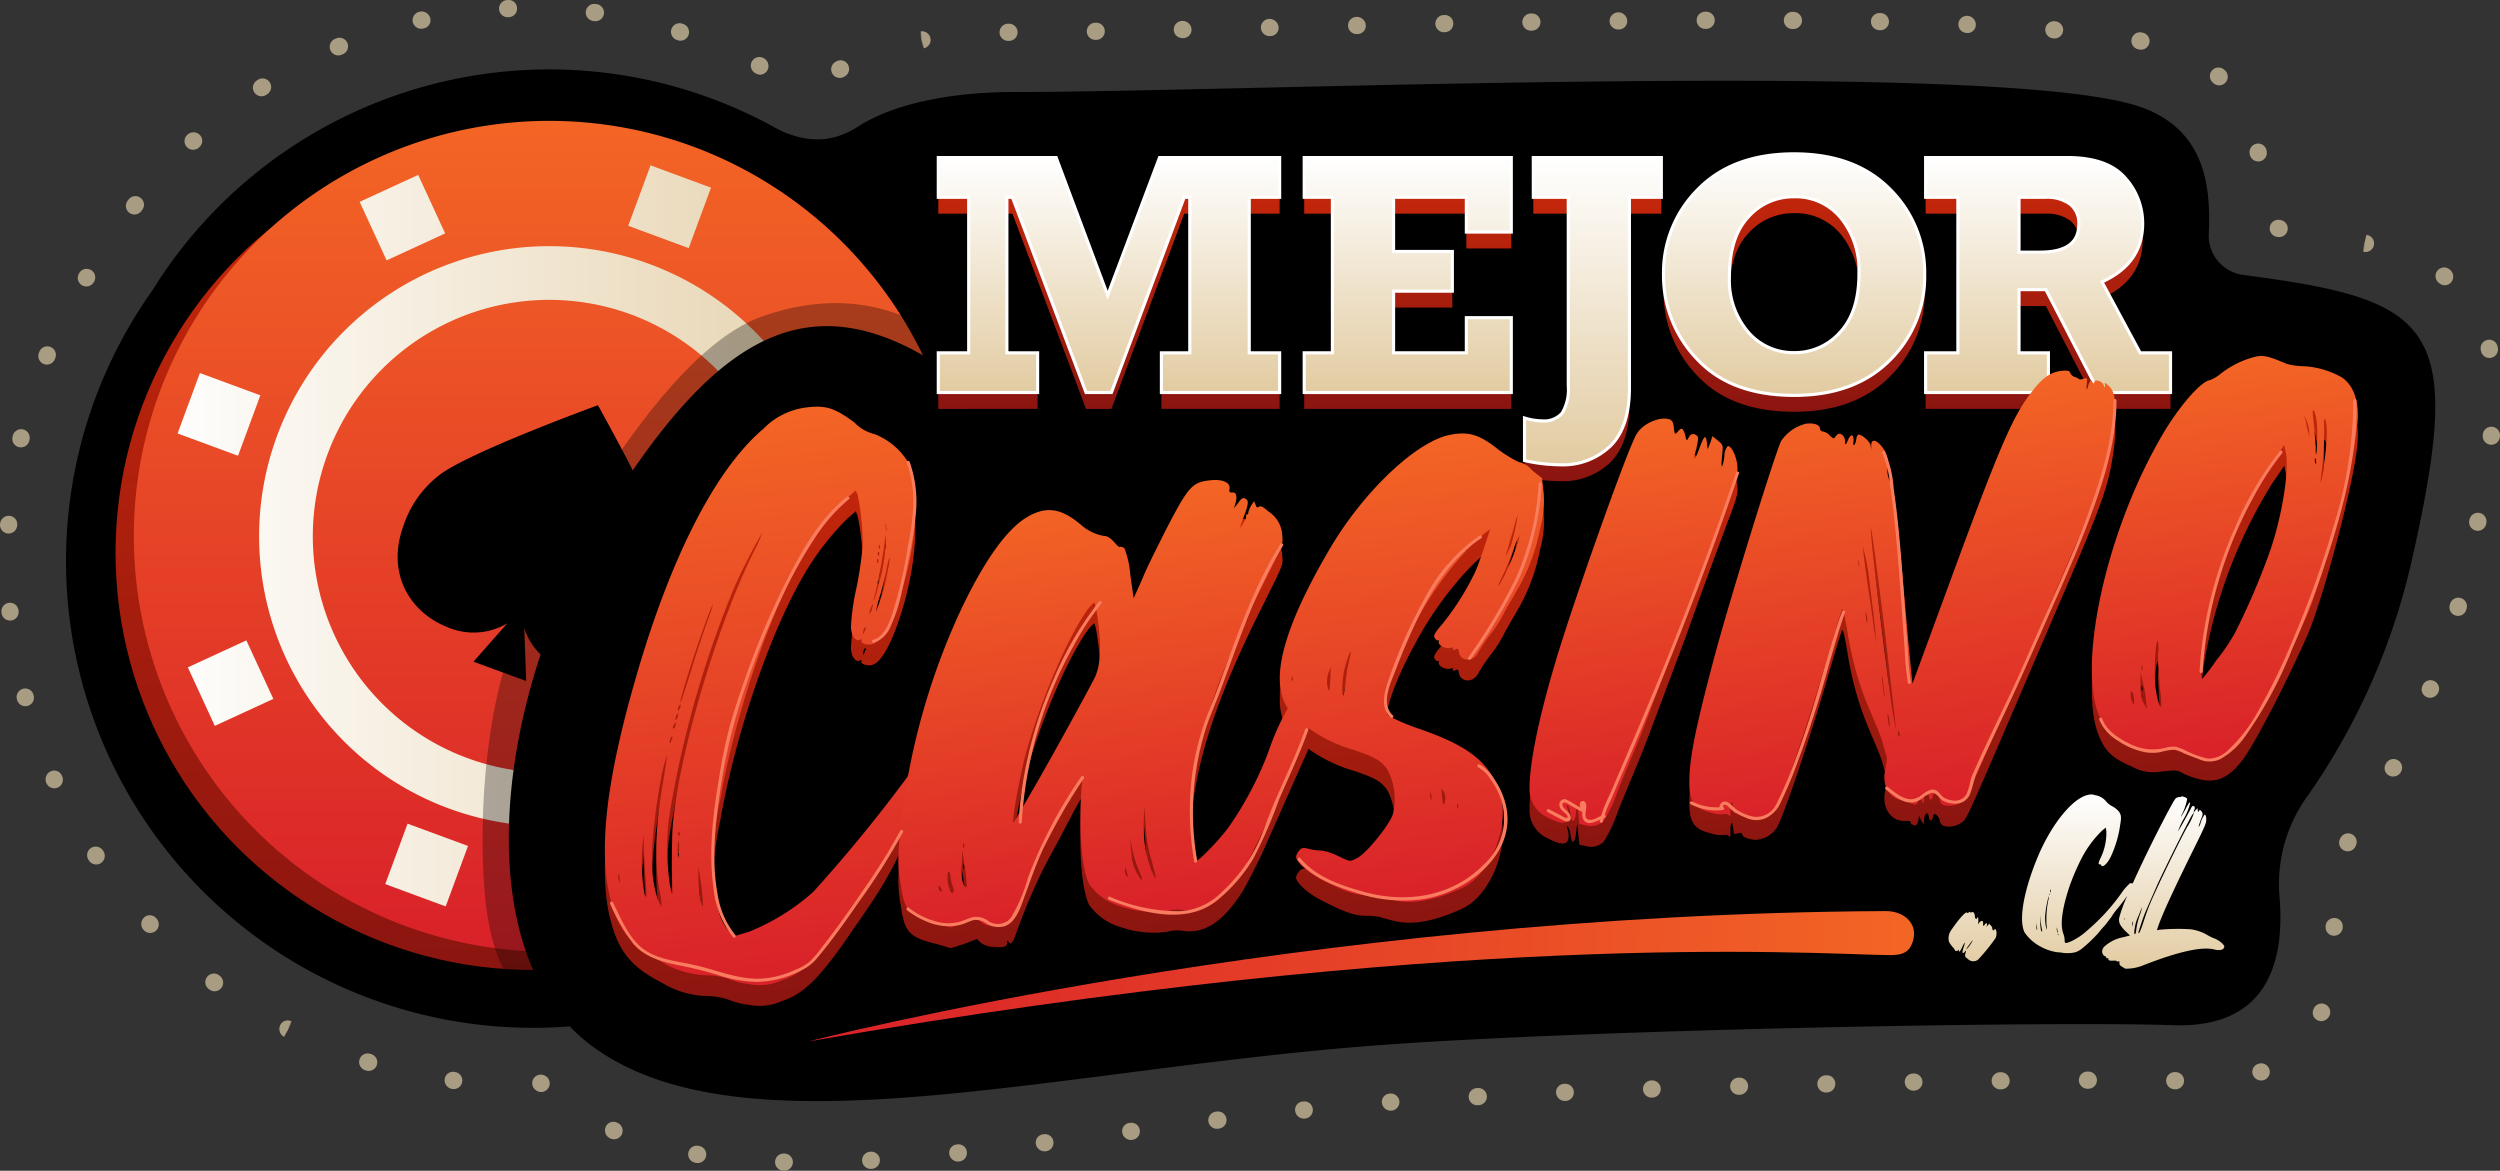 <svg xmlns="http://www.w3.org/2000/svg" xmlns:xlink="http://www.w3.org/1999/xlink" viewBox="0 0 304.901 142.782"><rect x="0" y="0" width="304.901" height="142.782" fill="#333333" stroke="none"/><defs><style>.cls-1{fill:#a89c82;}.cls-2{fill:url(#linear-gradient);}.cls-13,.cls-14,.cls-15,.cls-16,.cls-17,.cls-3{stroke:#fff;stroke-miterlimit:10;}.cls-3{stroke-width:0.347px;fill:url(#linear-gradient-2);}.cls-4{fill:url(#linear-gradient-3);}.cls-5{opacity:0.3;}.cls-6{fill:url(#linear-gradient-4);}.cls-7{fill:url(#linear-gradient-5);}.cls-8{fill:url(#linear-gradient-6);}.cls-9{fill:url(#linear-gradient-7);}.cls-10{fill:url(#linear-gradient-8);}.cls-11{fill:url(#linear-gradient-9);}.cls-12{fill:url(#linear-gradient-10);}.cls-13,.cls-14,.cls-15,.cls-16,.cls-17{stroke-width:0.384px;}.cls-13{fill:url(#linear-gradient-11);}.cls-14{fill:url(#linear-gradient-12);}.cls-15{fill:url(#linear-gradient-13);}.cls-16{fill:url(#linear-gradient-14);}.cls-17{fill:url(#linear-gradient-15);}.cls-18{fill:url(#linear-gradient-16);}.cls-19{fill:url(#linear-gradient-17);}.cls-20{fill:url(#linear-gradient-18);}.cls-21{fill:url(#linear-gradient-19);}.cls-22{fill:url(#linear-gradient-20);}.cls-23{fill:url(#linear-gradient-21);}.cls-24{fill:url(#linear-gradient-22);}.cls-25{fill:url(#linear-gradient-23);}.cls-26{fill:url(#linear-gradient-24);}.cls-27{fill:url(#linear-gradient-25);}.cls-28{fill:url(#linear-gradient-26);}.cls-29{fill:url(#linear-gradient-27);}.cls-30{fill:#f97c5f;}</style><linearGradient id="linear-gradient" x1="64.986" y1="16.512" x2="64.986" y2="118.301" gradientUnits="userSpaceOnUse"><stop offset="0" stop-color="#c8280a"/><stop offset="1" stop-color="#8c1510"/></linearGradient><linearGradient id="linear-gradient-2" x1="18.321" y1="65.133" x2="115.99" y2="65.133" gradientUnits="userSpaceOnUse"><stop offset="0" stop-color="#fff"/><stop offset="1" stop-color="#e2cba1"/></linearGradient><linearGradient id="linear-gradient-3" x1="66.986" y1="14.738" x2="66.986" y2="116.075" gradientUnits="userSpaceOnUse"><stop offset="0" stop-color="#f36525"/><stop offset="1" stop-color="#d92129"/></linearGradient><linearGradient id="linear-gradient-4" x1="254.453" y1="96.891" x2="254.453" y2="118.167" xlink:href="#linear-gradient-2"/><linearGradient id="linear-gradient-5" x1="135.25" y1="21.217" x2="135.25" y2="49.87" xlink:href="#linear-gradient"/><linearGradient id="linear-gradient-6" x1="171.689" y1="21.217" x2="171.689" y2="49.87" xlink:href="#linear-gradient"/><linearGradient id="linear-gradient-7" x1="194.274" y1="21.217" x2="194.274" y2="58.686" xlink:href="#linear-gradient"/><linearGradient id="linear-gradient-8" x1="218.81" y1="20.764" x2="218.81" y2="50.22" xlink:href="#linear-gradient"/><linearGradient id="linear-gradient-9" x1="249.783" y1="21.217" x2="249.783" y2="49.87" xlink:href="#linear-gradient"/><linearGradient id="linear-gradient-10" x1="213.953" y1="98.683" x2="79.622" y2="98.683" gradientTransform="matrix(0.999, 0.035, -0.035, 0.999, 22.77, 15.426)" xlink:href="#linear-gradient-3"/><linearGradient id="linear-gradient-11" x1="135.25" y1="19.217" x2="135.25" y2="47.87" xlink:href="#linear-gradient-2"/><linearGradient id="linear-gradient-12" x1="171.689" y1="19.217" x2="171.689" y2="47.87" xlink:href="#linear-gradient-2"/><linearGradient id="linear-gradient-13" x1="194.274" y1="19.217" x2="194.274" y2="56.686" xlink:href="#linear-gradient-2"/><linearGradient id="linear-gradient-14" x1="218.81" y1="18.764" x2="218.81" y2="48.22" xlink:href="#linear-gradient-2"/><linearGradient id="linear-gradient-15" x1="249.783" y1="19.217" x2="249.783" y2="47.87" xlink:href="#linear-gradient-2"/><linearGradient id="linear-gradient-16" x1="149.361" y1="93.466" x2="149.361" y2="162.799" gradientTransform="matrix(0.993, -0.111, 0.114, 0.995, -69.693, -23.238)" xlink:href="#linear-gradient"/><linearGradient id="linear-gradient-17" x1="190.128" y1="107.726" x2="190.128" y2="159.559" gradientTransform="matrix(0.993, -0.111, 0.114, 0.995, -69.693, -23.238)" xlink:href="#linear-gradient"/><linearGradient id="linear-gradient-18" x1="229.343" y1="105.42" x2="229.343" y2="161.505" gradientTransform="matrix(0.993, -0.111, 0.114, 0.995, -69.693, -23.238)" xlink:href="#linear-gradient"/><linearGradient id="linear-gradient-19" x1="255.905" y1="106.362" x2="255.905" y2="154.732" gradientTransform="matrix(0.993, -0.111, 0.114, 0.995, -69.693, -23.238)" xlink:href="#linear-gradient"/><linearGradient id="linear-gradient-20" x1="288.987" y1="105.954" x2="288.987" y2="157.117" gradientTransform="matrix(0.993, -0.111, 0.114, 0.995, -69.693, -23.238)" xlink:href="#linear-gradient"/><linearGradient id="linear-gradient-21" x1="328.816" y1="106.827" x2="328.816" y2="155.055" gradientTransform="matrix(0.993, -0.111, 0.114, 0.995, -69.693, -23.238)" xlink:href="#linear-gradient"/><linearGradient id="linear-gradient-22" x1="149.649" y1="90.951" x2="149.649" y2="160.284" gradientTransform="matrix(0.993, -0.111, 0.114, 0.995, -69.693, -23.238)" xlink:href="#linear-gradient-3"/><linearGradient id="linear-gradient-23" x1="190.416" y1="105.211" x2="190.416" y2="157.043" gradientTransform="matrix(0.993, -0.111, 0.114, 0.995, -69.693, -23.238)" xlink:href="#linear-gradient-3"/><linearGradient id="linear-gradient-24" x1="229.631" y1="102.905" x2="229.631" y2="158.99" gradientTransform="matrix(0.993, -0.111, 0.114, 0.995, -69.693, -23.238)" xlink:href="#linear-gradient-3"/><linearGradient id="linear-gradient-25" x1="256.193" y1="103.847" x2="256.193" y2="152.217" gradientTransform="matrix(0.993, -0.111, 0.114, 0.995, -69.693, -23.238)" xlink:href="#linear-gradient-3"/><linearGradient id="linear-gradient-26" x1="289.275" y1="103.439" x2="289.275" y2="154.602" gradientTransform="matrix(0.993, -0.111, 0.114, 0.995, -69.693, -23.238)" xlink:href="#linear-gradient-3"/><linearGradient id="linear-gradient-27" x1="329.104" y1="104.312" x2="329.104" y2="152.54" gradientTransform="matrix(0.993, -0.111, 0.114, 0.995, -69.693, -23.238)" xlink:href="#linear-gradient-3"/></defs><g id="Layer_2" data-name="Layer 2"><g id="Layer_1-2" data-name="Layer 1"><path class="cls-1" d="M65.866,131.066a1.039,1.039,0,0,0-.507,1.893.999.999,0,0,0,.632.225,1.057,1.057,0,0,0,.76-1.787A1.137,1.137,0,0,0,65.866,131.066ZM93.144,7.095A1.048,1.048,0,1,0,92.136,8.932l.105.057a.987.987,0,0,0,.465.118,1.042,1.042,0,0,0,.911-.574A1.088,1.088,0,0,0,93.144,7.095ZM85.26,139.762l-.099-.017a1.047,1.047,0,1,0-.353,2.064l.108.019a1.047,1.047,0,0,0,.344-2.066Zm10.435.925-.105-.003-.029-.001a1.048,1.048,0,0,0-.029,2.095l.105.003a.295.295,0,0,0,.03.001,1.048,1.048,0,0,0,.028-2.095ZM72.764.503,72.648.488a1.048,1.048,0,1,0-.268,2.078l.094.013a1.047,1.047,0,0,0,1.183-.894A1.048,1.048,0,0,0,72.764.503Zm29.209,6.998-.091.054a1.048,1.048,0,0,0,1.074,1.8l.091-.054a1.048,1.048,0,0,0-1.074-1.8ZM75.333,136.952l-.131-.059a1.024,1.024,0,0,0-1.344.568,1.076,1.076,0,0,0,.586,1.387,1.047,1.047,0,1,0,.889-1.897Zm7.954-134.04L83.191,2.88a1.048,1.048,0,0,0-.654,1.991l.105.034a1.048,1.048,0,1,0,.644-1.994ZM61.972.001l-.105.004a1.048,1.048,0,0,0,.043,2.095l.045-.001.105-.004a1.047,1.047,0,0,0,1.003-1.09A1.022,1.022,0,0,0,61.972.001Zm44.259,140.458-.105.006a1.048,1.048,0,0,0,.058,2.094c.02,0,.039-.001.059-.002l.106-.006a1.048,1.048,0,0,0-.117-2.092Zm21.085-2.132-.13.017a1.015,1.015,0,0,0-.854,1.177,1.093,1.093,0,0,0,1.222.889,1.047,1.047,0,0,0,.922-1.16A1.034,1.034,0,0,0,127.316,138.327Zm10.537-1.389-.13.017a1.015,1.015,0,0,0-.854,1.177,1.077,1.077,0,0,0,1.073.898,1.089,1.089,0,0,0,.148-.01,1.048,1.048,0,0,0,.922-1.16A1.031,1.031,0,0,0,137.853,136.939ZM144.224,2.552h-.03a1.048,1.048,0,0,0,.015,2.096h.015l.12-.003a1.011,1.011,0,0,0,.973-1.075A1.086,1.086,0,0,0,144.224,2.552Zm-10.538.217h-.015l-.12.003a1.048,1.048,0,0,0,.028,2.095l.03-.001.091-.002a1.048,1.048,0,0,0-.015-2.096Zm-21.399,1.06.148,1.039-.247-1.02.187,1.031.258,1.018-.154-1.037.191,1.03a1.048,1.048,0,0,0-.383-2.06Zm10.771-.938h-.105a1.048,1.048,0,0,0,0,2.096h.105a1.048,1.048,0,0,0,0-2.096Zm-6.268,136.679-.13.014a1.014,1.014,0,0,0-.887,1.152,1.078,1.078,0,0,0,1.077.929c.039,0,.079-.003.119-.007a1.048,1.048,0,0,0,.954-1.134A1.022,1.022,0,0,0,116.789,139.569ZM12.555,103.732a1.048,1.048,0,1,0-1.744,1.162l.059.088a1.048,1.048,0,0,0,1.744-1.162ZM6.709,43.76l.026-.062a1.048,1.048,0,0,0-1.93-.818l-.054.133a1.048,1.048,0,1,0,1.957.748Zm.825,50.805A1.02,1.02,0,0,0,6.163,94.08a1.083,1.083,0,0,0-.505,1.424,1.048,1.048,0,0,0,1.93-.818ZM11.412,34.46l.052-.083a1.048,1.048,0,0,0-1.779-1.108l-.06.097A1.048,1.048,0,0,0,11.412,34.46ZM4.081,84.722a1.048,1.048,0,0,0-2.029.521l.028.109a1.048,1.048,0,0,0,1.012.779,1.068,1.068,0,0,0,.27-.035,1.048,1.048,0,0,0,.744-1.281ZM2.316,54.535a1.071,1.071,0,0,0,.234.026,1.049,1.049,0,0,0,1.02-.815l.024-.102a1.048,1.048,0,1,0-2.043-.467l-.023.102A1.047,1.047,0,0,0,2.316,54.535ZM2.269,74.517l-.007-.072a1.048,1.048,0,0,0-2.088.174l.013.137a1.049,1.049,0,0,0,1.04.929,1.009,1.009,0,0,0,.12-.007A1.048,1.048,0,0,0,2.269,74.517Zm146.094,61.052-.071.009a1.048,1.048,0,0,0,.114,2.089.934.934,0,0,0,.116-.007l.138-.017a1.048,1.048,0,1,0-.297-2.074ZM302.583,42.816a1.049,1.049,0,0,0,1.026.843,1.067,1.067,0,0,0,.206-.02,1.048,1.048,0,0,0,.822-1.232l-.026-.126a1.048,1.048,0,1,0-2.045.455ZM.958,65.066c.031.003.062.004.091.004a1.048,1.048,0,0,0,1.043-.958l.009-.136a1.017,1.017,0,0,0-.99-1.068A1.072,1.072,0,0,0,.004,63.932,1.048,1.048,0,0,0,.958,65.066ZM40.972,4.695l-.097.041a1.048,1.048,0,1,0,.818,1.929l.097-.041a1.048,1.048,0,1,0-.818-1.929ZM31.43,9.746l-.088.057A1.048,1.048,0,1,0,32.484,11.56l.088-.057A1.048,1.048,0,1,0,31.43,9.746Zm4.119,114.818a1.004,1.004,0,0,0-1.367.451,1.095,1.095,0,0,0,.465,1.441l.504-.919.427-.959-.52.91ZM51.17,1.431A1.048,1.048,0,1,0,51.609,3.48l.116-.026A1.01,1.01,0,0,0,52.47,2.209,1.087,1.087,0,0,0,51.17,1.431ZM17.318,25.638a1.048,1.048,0,1,0-1.658-1.28l-.065.084a1.048,1.048,0,1,0,1.658,1.28ZM45.253,128.553l-.066-.02a1.048,1.048,0,1,0-.645,1.994l.135.042a1.048,1.048,0,1,0,.576-2.016ZM18.999,111.932a1.02,1.02,0,0,0-1.459-.005,1.076,1.076,0,0,0-.007,1.505A1.048,1.048,0,1,0,19.1,112.039Zm3.859-95.498a1.048,1.048,0,0,0,1.393,1.567l.1-.092a1.018,1.018,0,0,0,.017-1.456A1.082,1.082,0,0,0,22.858,16.434ZM26.735,118.96a1.048,1.048,0,1,0-1.266,1.67l.088.067a1.048,1.048,0,0,0,1.258-1.676Zm28.754,11.78-.138-.017a1.014,1.014,0,0,0-1.12.93,1.078,1.078,0,0,0,.961,1.161,1.111,1.111,0,0,0,.149.011,1.048,1.048,0,0,0,.147-2.085ZM250.668,2.599l-.102-.009a1.048,1.048,0,0,0-.18,2.088l.107.009c.029.002.059.004.088.004a1.048,1.048,0,0,0,.086-2.092Zm27.477,24.236-.122-.017a1.048,1.048,0,1,0-.26,2.079l.085.012a1.048,1.048,0,0,0,.297-2.074Zm-2.728-7.144a1.082,1.082,0,0,0,.176-.015,1.048,1.048,0,0,0,.858-1.208l-.024-.134a1.048,1.048,0,0,0-2.055.411l.013.073A1.049,1.049,0,0,0,275.417,19.691Zm8.164,102.792a1.046,1.046,0,0,0-1.388.52l-.053.121a1.017,1.017,0,0,0,.571,1.338.991.991,0,0,0,.386.078,1.107,1.107,0,0,0,1.004-.67A1.049,1.049,0,0,0,283.581,122.483Zm-28.887,8.206h-.105a1.048,1.048,0,0,0,0,2.096h.105a1.048,1.048,0,0,0,0-2.096Zm29.954-18.727a1.046,1.046,0,0,0-1.017,1.077l.006.133a1.011,1.011,0,0,0,1.038.951c.021,0,.043-.001.065-.002a1.081,1.081,0,0,0,.985-1.143A1.014,1.014,0,0,0,284.649,111.962ZM261.324,3.984l-.103-.021a1.048,1.048,0,1,0-.41,2.055l.102.021a1.066,1.066,0,0,0,.206.021,1.048,1.048,0,0,0,.204-2.075Zm9.948,4.522a1.048,1.048,0,1,0-1.393,1.566l.055.051a1.048,1.048,0,1,0,1.438-1.525Zm-5.949,122.249-.076-.001a.297.297,0,0,0-.03-.001,1.048,1.048,0,0,0-.028,2.095l.135.003a1.048,1.048,0,0,0,0-2.096Zm10.108-1.014-.107.042a1.008,1.008,0,0,0-.547,1.342,1.065,1.065,0,0,0,1,.649,1.085,1.085,0,0,0,.402-.076,1.048,1.048,0,0,0-.748-1.957ZM154.82,2.305a1.048,1.048,0,0,0,.015,2.096h.015l.12-.003a1.01,1.01,0,0,0,.973-1.075A1.118,1.118,0,0,0,154.82,2.305ZM302.405,62.559a1.045,1.045,0,0,0-1.228.828l-.019.099a1.048,1.048,0,0,0,.822,1.232,1.046,1.046,0,0,0,1.232-.822l.021-.108A1.048,1.048,0,0,0,302.405,62.559Zm1.537-10.512a1.035,1.035,0,0,0-1.134.954l-.008.079a1.047,1.047,0,0,0,.926,1.156.935.935,0,0,0,.116.007,1.048,1.048,0,0,0,1.04-.933l.014-.13A1.048,1.048,0,0,0,303.942,52.047ZM299.004,34.351a1.086,1.086,0,0,0-.253-1.492,1.048,1.048,0,1,0-1.275,1.662l.098.074a.98.98,0,0,0,.587.197A1.056,1.056,0,0,0,299.004,34.351Zm-6.575,58.356a1.046,1.046,0,0,0-1.427.399l-.057.102a1.01,1.01,0,0,0,.438,1.382.985.985,0,0,0,.475.12,1.123,1.123,0,0,0,.971-.576A1.048,1.048,0,0,0,292.429,92.707Zm-3.715-64.048-.102-.025-.247,1.018-.19,1.032.292-1.007-.247,1.018a1.048,1.048,0,1,0,.494-2.036Zm-1.87,73.087a1.047,1.047,0,0,0-1.406.469l-.047.094a1.048,1.048,0,0,0,1.875.938l.047-.094A1.048,1.048,0,0,0,286.844,101.746Zm9.98-18.71a1.048,1.048,0,0,0-1.367.57l-.045.112a1.01,1.01,0,0,0,.608,1.317.979.979,0,0,0,.358.067,1.113,1.113,0,0,0,1.017-.699A1.048,1.048,0,0,0,296.824,83.037Zm3.255-10.109a1.053,1.053,0,0,0-1.275.754l-.018.066a1.048,1.048,0,1,0,2.01.592l.038-.136A1.047,1.047,0,0,0,300.079,72.927Zm-119.87,59.768-.105.006a1.048,1.048,0,0,0,.058,2.094c.019,0,.039-.001.059-.002l.105-.006a1.048,1.048,0,1,0-.117-2.092ZM176.182,1.833l-.12.002a1.048,1.048,0,0,0,.029,2.095l.029,0,.091-.002a1.049,1.049,0,0,0,1.033-1.062A1.03,1.03,0,0,0,176.182,1.833Zm10.63-.191-.105.001a1.048,1.048,0,0,0,.015,2.096h.015l.105-.001a1.048,1.048,0,0,0-.029-2.096ZM190.865,132.18l-.135.006a1.016,1.016,0,0,0-.949,1.103,1.08,1.08,0,0,0,1.083.987c.02,0,.039,0,.06-.002a1.046,1.046,0,0,0,1.018-1.076A1.028,1.028,0,0,0,190.865,132.18ZM197.364,1.5a1.089,1.089,0,0,0-1.062,1.048A1.048,1.048,0,0,0,197.35,3.596l.12-.001a1.011,1.011,0,0,0,.987-1.062A1.087,1.087,0,0,0,197.364,1.5Zm-38.388,132.832-.13.014a1.014,1.014,0,0,0-.887,1.152,1.078,1.078,0,0,0,1.077.929c.04,0,.079-.003.119-.007a1.048,1.048,0,0,0,.954-1.134A1.028,1.028,0,0,0,158.977,134.332Zm10.614-.968-.132.01a1.016,1.016,0,0,0-.919,1.128,1.08,1.08,0,0,0,1.081.958c.029,0,.06-.001.089-.004a1.048,1.048,0,0,0-.119-2.092Zm74.436-2.599h-.076a1.048,1.048,0,0,0,0,2.096l.135-.002a1.046,1.046,0,0,0,1.018-1.076A1.064,1.064,0,0,0,244.027,130.766ZM165.478,2.06h-.03a1.048,1.048,0,0,0,.015,2.096h.015l.12-.003a1.011,1.011,0,0,0,.973-1.075A1.086,1.086,0,0,0,165.478,2.06Zm57.278,129.085-.105.003a1.048,1.048,0,0,0,.028,2.095c.01,0,.021,0,.03-.001l.105-.003a1.046,1.046,0,0,0,1.018-1.076A1.008,1.008,0,0,0,222.756,131.146ZM229.374,1.592l-.12-.003h-.015a1.048,1.048,0,0,0-.015,2.096l.091.002.029.001a1.048,1.048,0,0,0,.029-2.095Zm4.047,129.333-.135.003a1.015,1.015,0,0,0-.98,1.075,1.08,1.08,0,0,0,1.085,1.018,1.066,1.066,0,0,0,1.077-1.048A1.047,1.047,0,0,0,233.421,130.924Zm6.503-128.995a1.048,1.048,0,0,0-.117,2.092l.12.006.044.001a1.011,1.011,0,0,0,1.001-1.006A1.086,1.086,0,0,0,239.924,1.929Zm-21.196-.486-.12-.001a1.048,1.048,0,1,0,0,2.096l.091.001h.015a1.048,1.048,0,0,0,.015-2.096ZM208.083,1.426l-.119,0a1.048,1.048,0,0,0,.015,2.096h.015l.09,0a1.048,1.048,0,1,0,0-2.096Zm4.039,130-.105.003a1.048,1.048,0,0,0,.028,2.095c.01,0,.02,0,.03-.001l.105-.003a1.047,1.047,0,0,0-.059-2.094Zm-10.658.342-.076.003a1.048,1.048,0,0,0,.028,2.095c.01,0,.02,0,.03-.001l.135-.005a1.048,1.048,0,0,0-.117-2.092Z"/><path d="M123.926,65.406A56.939,56.939,0,0,0,18.549,35.475a56.934,56.934,0,1,0,94.873,62.864A56.659,56.659,0,0,0,123.926,65.406Z"/><circle class="cls-2" cx="64.986" cy="67.406" r="50.894"/><circle class="cls-3" cx="67.156" cy="65.133" r="48.834"/><circle cx="67.156" cy="65.133" r="27.182"/><path class="cls-4" d="M84.53,17.875a50.665,50.665,0,1,0,29.986,65.075A50.723,50.723,0,0,0,84.53,17.875Zm23.243,24.409,3.29,7.138-7.138,3.289-3.29-7.138Zm-28.432-22.12,7.373,2.722L83.993,30.26l-7.373-2.722ZM51.002,21.33l3.289,7.138L47.153,31.757,43.864,24.619ZM24.38,45.491l7.373,2.721-2.722,7.373-7.373-2.722ZM26.198,88.529l-3.289-7.138,7.138-3.289,3.289,7.138Zm28.16,22.018-7.373-2.722,2.722-7.373,7.374,2.721ZM82.97,109.484,79.68,102.346l7.138-3.289,3.29,7.138ZM54.733,98.601A35.384,35.384,0,1,1,100.18,77.659,35.424,35.424,0,0,1,54.733,98.601Zm54.586-13.38L101.946,82.5l2.722-7.373,7.373,2.722ZM76.971,38.356A28.834,28.834,0,1,0,94.036,75.391,28.867,28.867,0,0,0,76.971,38.356Zm4.418,37.496c-2.198,5.956-7.583,7.606-12.361,5.843a7.915,7.915,0,0,1-5.086-5.083l.23,6.441-6.427-2.353,4.132-4.69A8.004,8.004,0,0,1,54.83,76.59c-4.778-1.764-7.8-6.585-5.602-12.541A12.913,12.913,0,0,1,53.573,57.95c3.499-2.75,19.35-8.532,19.35-8.532s8.218,14.666,9.091,19.03A12.72,12.72,0,0,1,81.388,75.852Z"/><path class="cls-5" d="M115.621,41.951s-8.287-8.408-22.619-3.381c-8.987,3.153-18.937,17.141-28.566,35.391-5.264,9.976-6.108,25.301-5.333,34.803.778,9.536,4.111,11.978,4.111,11.978l7.333-1.677Z"/><path d="M273.673,33.543l-.041-.005a4.843,4.843,0,0,1-4.251-5.005c.277-5.881-.479-12.509-7.943-15.354-16.006-6.099-109.103-1.955-137.871-1.955-6.316,0-13.925,1.031-18.872,4.185-2.323,1.481-5.259,2.444-9.537.503C89.147,13.185,114.365,38.1,114.365,40.847a11.203,11.203,0,0,0,.75,4.071C99.62,34.578,88.435,39.957,75.456,59.944c-15.498,23.869-18.688,55.876-3.545,67.411,18.449,14.054,56.953,2.869,97.635.016,26.558-1.863,80.715-2.84,95.523-2.338,10.498.356,13.775-6.394,12.923-15.889a18.272,18.272,0,0,1,3.573-12.245,81.696,81.696,0,0,0,12.809-29.591C300.565,39.53,296.669,36.552,273.673,33.543Z"/><path class="cls-6" d="M243.209,113.389c-.123.123-.153.123-.183,0a.578.578,0,0,1-.061-.246c0-.091-.031-.153-.061-.153s-.092-.031-.092-.123c0-.061-.031-.092-.061-.061s-.092,0-.092-.092c0-.123-.031-.092-.184.092l-.214.246.061-.215c.061-.276-.061-.338-.246-.092s-.246.215-.215-.092c.031-.399-.183-.429-.46-.153l-.153.246.031-.429c0-.43-.031-.613-.154-.338-.091.215-.276.031-.276-.276,0-.338-.246-.583-.399-.43-.091.061-.122.031-.153-.031,0-.061-.061-.061-.184.031s-.154.123-.184.061c-.092-.276-.92.583-1.902,2.025a1.752,1.752,0,0,0-.337,1.473,3.001,3.001,0,0,0,.521.736,3.202,3.202,0,0,1,.215.306c0,.123.276.153.368.031s.092-.123.092,0c0,.276.184.153.368-.276.369-.767.491-.89.276-.215-.215.583-.215.828-.123.828.061,0,.123-.061.184-.123.153-.246.214-.215.123.123-.092.399-.092.429.276.706a.949.949,0,0,0,1.258.092,23.885,23.885,0,0,0,2.117-2.607,1.39,1.39,0,0,0,.061-1.043C243.363,113.297,243.332,113.297,243.209,113.389Zm-2.7,1.473a4.145,4.145,0,0,1-.706.951,2.103,2.103,0,0,1,.338-.552C240.54,114.677,240.694,114.523,240.509,114.861Zm30.556.245a2.943,2.943,0,0,0-1.135-.705,6.794,6.794,0,0,1-.675-.338,5.374,5.374,0,0,0-2.178-.736,24.998,24.998,0,0,0-3.681.061l-.338.061.154-.491c.613-1.688,1.748-4.141,3.957-8.651,1.656-3.313,1.871-3.834,1.902-4.203.031-.399-.061-.766-.184-.766a3.184,3.184,0,0,0-.521,1.104,1.648,1.648,0,0,1-.184.399c-.092.031.153-.706.338-1.135.154-.399.154-.552-.061-.798-.184-.183-.184-.183-.246-.031-.061.215-.183.123-.183-.123v-.183l-.215.183c-.123.154-.215.246-.215.307a6.974,6.974,0,0,1-.859,1.81c-1.012,1.84-3.804,7.608-4.509,9.326-.276.644-.583,1.534-.92,2.577-.307.828-.399,1.104-.521,1.013-.031-.031.521-1.688.736-2.24s.767-1.779,1.595-3.681c.982-2.147,4.019-8.221,4.264-8.528a.657.657,0,0,0,.183-.276c-.031,0,0-.153.031-.276a.428.428,0,0,0,.061-.368q-.23-.323-.46.184c-.246.491-1.534,2.791-1.565,2.791a7.535,7.535,0,0,1,.644-1.441,7.22,7.22,0,0,0,.828-1.994c0-.246-.184,0-.552.706-.307.583-.706,1.227-.521.797a6.912,6.912,0,0,0,.705-1.963c0-.153-.061-.214-.552-.368-.061-.031-.153,0-.153.031-.061.031-.092.061-.153.031a1.2,1.2,0,0,0-.399.092c-.214.092-.337.337-1.135,1.81-1.543,2.916-3.112,6.138-4.245,8.657l-.021-.006c-.276-.061-.307-.061-.522.183a6.023,6.023,0,0,0-.797.951,24.48,24.48,0,0,1-4.172,4.571,7.717,7.717,0,0,1-2.055,1.38c-.675.276-.736.246-.736-.246a2.263,2.263,0,0,0-.153-.706c-.399-1.104-.183-2.852.644-5.46a27.426,27.426,0,0,1,1.534-3.651,13.058,13.058,0,0,1,2.577-3.497l.429-.338.061.491a6.975,6.975,0,0,1-.736,3.282c-.246.553-.276.706-.061.706a.168.168,0,0,1,.153.092c.154.368.706-.092,1.136-.92a13.468,13.468,0,0,0,1.073-3.252c.061-.307.123-.736.153-.951a3.236,3.236,0,0,0,.061-.767,1.212,1.212,0,0,0-.368-.767,2.812,2.812,0,0,0-.706-.521,2.224,2.224,0,0,1-.675-.521,2.198,2.198,0,0,0-1.411-.828,1.384,1.384,0,0,0-.858-.031c-1.871.399-4.387,3.497-6.043,7.362-1.779,4.203-2.454,7.884-1.687,9.418a5.44,5.44,0,0,0,2.055,1.779,5.872,5.872,0,0,0,2.025.644,2.58,2.58,0,0,1,.583.061,4.097,4.097,0,0,0,1.595-.092,3.617,3.617,0,0,0,.583-.307,16.323,16.323,0,0,0,2.178-2.055c.245-.307.583-.706.767-.89.183-.215.521-.675.766-.982a7.313,7.313,0,0,1,.798-1.104c.272-.315.744-.937,1.171-1.524a16.863,16.863,0,0,0-.985,2.689c-.092.552.092.921.706,1.565l.613.583-.859.215a4.708,4.708,0,0,0-2.3,1.165.965.965,0,0,0-.246.552c0,.246.184.583.338.583.061,0,.123.061.154.153s.091.154.153.092c.092,0,.123,0,.123.092,0,.214.154.245.614.214.246,0,.368,0,.368.031,0,.061.092.092.183.061.184-.031.184,0,.184.215s.061.276.307.429c.122.092.337.184.368.246a5.486,5.486,0,0,0,2.27-.429c4.233-1.657,7.055-2.27,8.528-1.933.705.184,1.165.092,1.288-.214C271.311,115.413,271.281,115.352,271.066,115.106Zm-22.702-2.331v-.368l.031.46a2.889,2.889,0,0,1,.061.552C248.394,113.45,248.333,113.143,248.364,112.775Zm.553.675a5.729,5.729,0,0,1-.092-1.043l-.031-.829.061.614c.031.337.122.828.153,1.012C249.1,113.665,249.069,113.757,248.917,113.45Zm.889-3.619a11.803,11.803,0,0,0-.214,2.852,3.404,3.404,0,0,1,.03.736,5.103,5.103,0,0,1-.153-2.117,12.546,12.546,0,0,1,.399-2.025A1.456,1.456,0,0,1,249.806,109.831Zm.123-.767c0-.045.009-.078.033-.086a.244.244,0,0,1,.028.148C249.959,109.187,249.929,109.156,249.929,109.064Zm.154-.276c-.061.092-.061.092-.061.031a.453.453,0,0,1,.061-.276c.031-.092.061-.123.061-.031A1.569,1.569,0,0,1,250.082,108.787Zm.767,4.386c0-.122.031,0,.061.184a3.334,3.334,0,0,1,.061.399C250.911,113.849,250.818,113.358,250.849,113.174Zm.183.859c-.031.061-.031.061-.061-.031,0-.092.031-.154.061-.092h-.031C251.063,113.91,251.063,113.972,251.033,114.033Zm8.039-1.871c0,.031-.031,0-.031-.092,0-.123.031-.154.031-.092A.193.193,0,0,1,259.071,112.162Zm1.074.307a1.307,1.307,0,0,1-.061.337l-.061.215v-.215a1.295,1.295,0,0,1,.061-.337l.092-.154Zm.153,1.227a5.497,5.497,0,0,1,.553-2.086c.214-.552.399-.982.399-.982a4.358,4.358,0,0,1-.215.798,8.711,8.711,0,0,0-.521,2.178C260.452,114.002,260.298,114.064,260.298,113.696Z"/><path class="cls-7" d="M114.435,49.87v-4.84h3.708V26.058h-3.708v-4.841h14.372l6.286,16.784,6.324-16.784h14.648v4.841h-3.708V45.029h3.708v4.84h-14.419v-4.84h3.461V26.058h-.68L135.549,49.87h-3.091l-8.981-23.812h-.679V45.029h3.749v4.84Z"/><path class="cls-8" d="M159.062,49.87v-4.84h3.44V26.058h-3.44v-4.841h25.254V30.301h-5.479V26.058h-8.878V32.67h7.168v4.841h-7.168v7.519h8.878V40.744h5.479V49.87Z"/><path class="cls-9" d="M185.932,58.17V52.98a7.861,7.861,0,0,0,2.142.35,2.928,2.928,0,0,0,2.452-.948,5.586,5.586,0,0,0,.742-3.337V26.058H187.003v-4.841h15.614v4.841h-3.893V49.314q0,4.778-2.317,7.075a8.382,8.382,0,0,1-6.17,2.297A20.396,20.396,0,0,1,185.932,58.17Z"/><path class="cls-10" d="M218.81,20.764q7.415,0,11.669,4.285a14.267,14.267,0,0,1,4.253,10.444,14.235,14.235,0,0,1-4.264,10.454Q226.205,50.221,218.81,50.22q-7.683,0-11.803-4.398a14.618,14.618,0,0,1-4.12-10.33,14.309,14.309,0,0,1,4.233-10.433Q211.353,20.764,218.81,20.764Zm0,5.232a7.348,7.348,0,0,0-5.592,2.472q-2.298,2.472-2.297,7.251a9.759,9.759,0,0,0,2.267,6.757,7.241,7.241,0,0,0,5.623,2.533,7.364,7.364,0,0,0,5.603-2.482q2.307-2.482,2.307-7.158a10.109,10.109,0,0,0-2.204-6.777A7.135,7.135,0,0,0,218.81,25.995Z"/><path class="cls-11" d="M264.717,45.029v4.84h-8.729l-6.47-12.545H246.24v7.705h3.584v4.84H234.849v-4.84h3.935V26.058h-3.935v-4.841h17.283q4.882,0,7.034,2.462a8.234,8.234,0,0,1,2.153,5.571q0,4.882-4.965,7.127l4.656,8.652ZM246.24,32.752h2.554q4.738,0,4.738-3.378a2.933,2.933,0,0,0-1.082-2.492,4.806,4.806,0,0,0-2.976-.824H246.24Z"/><path class="cls-12" d="M98.578,127.016s60.092-15.553,131.392-15.9c2.565-.012,4.249,1.915,3.11,4.214h0c-.592,1.194-1.814,1.173-3.147,1.15C220.283,116.308,177.439,113.298,98.578,127.016Z"/><path class="cls-13" d="M114.435,47.87v-4.84h3.708V24.058h-3.708v-4.841h14.372l6.286,16.784,6.324-16.784h14.648v4.841h-3.708V43.029h3.708v4.84h-14.419v-4.84h3.461V24.058h-.68L135.549,47.87h-3.091l-8.981-23.812h-.679V43.029h3.749v4.84Z"/><path class="cls-14" d="M159.062,47.87v-4.84h3.44V24.058h-3.44v-4.841h25.254V28.301h-5.479V24.058h-8.878V30.67h7.168v4.841h-7.168v7.519h8.878V38.744h5.479V47.87Z"/><path class="cls-15" d="M185.932,56.17V50.98a7.861,7.861,0,0,0,2.142.35,2.928,2.928,0,0,0,2.452-.948,5.586,5.586,0,0,0,.742-3.337V24.058H187.003v-4.841h15.614v4.841h-3.893V47.314q0,4.778-2.317,7.075a8.382,8.382,0,0,1-6.17,2.297A20.396,20.396,0,0,1,185.932,56.17Z"/><path class="cls-16" d="M218.81,18.764q7.415,0,11.669,4.285a14.267,14.267,0,0,1,4.253,10.444,14.235,14.235,0,0,1-4.264,10.454Q226.205,48.221,218.81,48.22q-7.683,0-11.803-4.398a14.618,14.618,0,0,1-4.12-10.33,14.309,14.309,0,0,1,4.233-10.433Q211.353,18.764,218.81,18.764Zm0,5.232a7.348,7.348,0,0,0-5.592,2.472q-2.298,2.472-2.297,7.251a9.759,9.759,0,0,0,2.267,6.757,7.241,7.241,0,0,0,5.623,2.533,7.364,7.364,0,0,0,5.603-2.482q2.307-2.482,2.307-7.158a10.109,10.109,0,0,0-2.204-6.777A7.135,7.135,0,0,0,218.81,23.995Z"/><path class="cls-17" d="M264.717,43.029v4.84h-8.729l-6.47-12.545H246.24v7.705h3.584v4.84H234.849v-4.84h3.935V24.058h-3.935v-4.841h17.283q4.882,0,7.034,2.462a8.234,8.234,0,0,1,2.153,5.571q0,4.882-4.965,7.127l4.656,8.652ZM246.24,30.752h2.554q4.738,0,4.738-3.378a2.933,2.933,0,0,0-1.082-2.492,4.806,4.806,0,0,0-2.976-.824H246.24Z"/><path class="cls-18" d="M112.337,98.701c-.574.914-1.526,2.975-2.209,4.412-1.414,3.218-2.542,5.214-6.117,10.287-3.843,5.699-5.893,7.798-8.673,8.702a6.612,6.612,0,0,1-4.019.448,9.466,9.466,0,0,1-2.357-.588,8.042,8.042,0,0,0-2.598-.476,11.198,11.198,0,0,1-5.702-1.66c-3.515-1.819-5.075-3.601-6.074-7.145C72.9,106.833,73.774,98.15,77.611,84.971c4.195-14.495,9.669-25.22,15.47-30.117a8.8,8.8,0,0,1,5.463-2.649c2.261-.252,3.323.14,5.637,1.838a4.986,4.986,0,0,0,2.453,1.427A8.349,8.349,0,0,1,110.76,58.92c1.286,3.087,1.155,8.628-.399,14.327-1.259,4.561-2.711,7.443-3.938,7.834-.567.234-1.629-.158-1.323-.447.074-.094-.019-.168-.344-.047-.493.14-1.007-.652-.965-1.763a27.488,27.488,0,0,1,.664-4.58,47.96,47.96,0,0,0,.764-5.186,30.664,30.664,0,0,0-.616-6.138l-.234-.569-1.003.876a33.003,33.003,0,0,0-5.319,6.884c-4.118,7.004-8.376,19.465-10.22,30.043a33.422,33.422,0,0,0-.662,10.53c.261,3.031.853,4.496,1.815,5.494l.57.532,1.804-.541a26.7,26.7,0,0,0,7.839-4.869,181.696,181.696,0,0,0,12.633-15.604c2.122-2.956,2.715-3.702,2.772-3.199.01.084.177.066.335-.037C115.814,92.023,115.159,93.711,112.337,98.701ZM75.459,109.183c-.029-.252-.093-.074-.036.429s.17.746.141.494A1.749,1.749,0,0,0,75.459,109.183Zm3.092-4.85L78.36,105.63a22.377,22.377,0,0,0,.262,6.006c.244.654.28.224.104-2.052-.098-1.604-.226-3.46-.209-4.058Zm1.876,6.763c-.683-3.75-.437-8.283.494-13.487.246-1.558.437-2.855.428-2.938a17.735,17.735,0,0,0-.708,2.714c-1.151,6.249-1.461,10.959-.716,13.767a8.198,8.198,0,0,0,.742,2.043A7.35,7.35,0,0,0,80.426,111.096ZM91.912,69.861a16.689,16.689,0,0,0,1.081-2.416,70.307,70.307,0,0,0-3.531,6.94,125.473,125.473,0,0,0-7.9,28.084,30.951,30.951,0,0,0,.167,8.142c.34,1.493.33,1.409.208-1.893-.005-1.529.016-3.572.059-4.682C82.413,95.827,87.289,79.132,91.912,69.861Zm-9.094,35.443c-.077-.671-.249.793-.163,1.549.058.504.132.41.139-.27A8.766,8.766,0,0,0,82.817,105.304Zm.024-1.277c-.094-.075-.158.102-.139.27.112.242.122.326.177.065C82.944,104.185,82.934,104.1,82.841,104.026Zm-1.163-10.923c.01.084.093.075.158-.102.055-.261.203-.448.194-.532-.019-.168-.186-.149-.242.111A1.202,1.202,0,0,0,81.678,93.103Zm.394-1.744c.01.084.094.075.242-.111a1.739,1.739,0,0,0,.11-.522c-.019-.168-.093-.075-.158.103A.728.728,0,0,0,82.072,91.359Zm.303-1.053c.01.084.093.074.158-.103a1.123,1.123,0,0,0,.184-.615c-.01-.084-.094-.075-.232.196A1.198,1.198,0,0,0,82.375,90.306Zm.304-1.054c.01.084.083-.009.148-.186a.928.928,0,0,0,.194-.532c-.019-.168-.094-.075-.242.112A1.557,1.557,0,0,0,82.679,89.251Zm2.864,21.359-.362-2.425.005,1.529c-.014,1.362.3,3.367.551,3.34C85.738,113.055,85.697,111.954,85.544,110.611ZM82.983,88.197c.019.168.267-.625,1.391-4.151.487-1.669,1.317-4.057,1.76-5.382.526-1.333.829-2.388.829-2.388C86.629,76.315,82.841,87.704,82.983,88.197Zm22.623-9.065c-.019-.168-.177-.066-.241.112a1.194,1.194,0,0,0-.111.522c.01.083.094.074.158-.103C105.468,79.403,105.616,79.217,105.606,79.132Zm.644-2.537a2.582,2.582,0,0,0-.249.792c.01.084.158-.102.297-.373.054-.261.183-.616.174-.699C106.452,76.147,106.304,76.335,106.25,76.596Zm.461-1.157c.129-.354.478-1.754.837-3.068a28.787,28.787,0,0,0,.509-3.712c-.041-1.1-.041-1.1-.213.364a60.404,60.404,0,0,1-1.28,6.603C106.508,75.886,106.582,75.793,106.711,75.439Zm1.394-3.385c-.164.784-.504,2.267-.817,3.237a11.002,11.002,0,0,0-.469,1.837,19.558,19.558,0,0,0,1.353-4.487,20.247,20.247,0,0,0,.356-2.08C108.434,70.486,108.26,71.185,108.105,72.053ZM106.966,70.99c.029.252.122.326.177.066l-.038-.336C106.928,70.654,106.947,70.822,106.966,70.99Zm.071-.859c.113.243.122.327.177.066a.256.256,0,0,0-.038-.335C107.083,69.787,107.018,69.964,107.037,70.131Zm.155-.867c.029.252.122.327.103.158a.38.38,0,0,0-.048-.419C107.154,68.929,107.174,69.097,107.193,69.264Zm.829-2.388c.038.335.048.42.113.243l-.077-.671C107.965,66.373,107.984,66.541,108.022,66.877Z"/><path class="cls-19" d="M149.963,62.121c-.119.438.058.504.309.476.503-.056.644.439.405,1.315l-.184.616.519-.653c.435-.643.676-.755,1.06-.373.186.15.16.662-.366,1.996-.58,1.595-.571,1.679-.146.951.287-.457.5-.821.397-.979-.01-.084-.019-.168.149-.186.083-.009.158-.103.139-.271a3.698,3.698,0,0,1,.332-.802l.361-.55.226.485c.029.252.206.318.363.215.148-.186.502-.056,1.165.55a3.643,3.643,0,0,1,1.695,2.957c.125,1.091-.034,1.194-2.095,5.419-5.816,11.444-8.534,19.568-9.075,27.45-.067,2.388.255,6.688.61,6.818.27.14,3.303-3.003,4.312-4.561a42.512,42.512,0,0,0,4.522-8.664,31.03,31.03,0,0,1,3.355-7.005c.593-.746.825-.942,1.495-1.017.838-.093,1.285.112,1.371.868.105.923-.42,2.257-2.518,6.911-1.081,2.415-2.761,6.258-3.778,8.497-.932,2.229-2.329,4.85-2.819,5.755-2.351,3.917-4.784,5.633-7.55,5.177a4.626,4.626,0,0,0-1.852.121,12.148,12.148,0,0,1-5.661-.56,7.208,7.208,0,0,1-3.872-2.715c-.994-2.015-1.375-7.583-.807-13.002.026-.513-.668.839-2.896,5.083-.491.904-1.258,2.35-1.748,3.255a72.757,72.757,0,0,0-3.601,8.562c-.332.802-.564.998-.779.597-.196-.233-.186-.149-.167.019.067.587-.426.728-1.627.606a2.553,2.553,0,0,1-1.584-.504l-.476-.457-1.543.597-1.637.523-1.668-.494c-3.4-.812-3.979-1.427-4.437-4.692-.455-2.5-.386-4.123.184-8.777a84.029,84.029,0,0,1,6.899-24.232c2.791-6.007,5.551-10.055,8.077-11.696,2.451-1.548,4.342-1.334,6.881.849a5.633,5.633,0,0,0,2.778,1.306c.335-.037.885.326,1.38.951.29.308.476.457.55.364a.731.731,0,0,1,.531.196,11.173,11.173,0,0,1,.709,3.237l.409,2.845,1.081-2.416c.527-1.334,1.774-3.768,2.671-5.569,2.913-5.68,3.367-6.155,5.545-6.398C149.065,60.946,150.044,61.347,149.963,62.121Zm-35.222,48.724c-.113-.243-.206-.318-.28-.224l.048.42q.294.35.28.224C114.873,111.256,114.844,111.004,114.74,110.846Zm1.516-.084a3.735,3.735,0,0,1-.321-1.324c-.048-.42-.16-.662-.318-.559a4.149,4.149,0,0,0,.259,2.266C116.112,111.713,116.418,111.424,116.257,110.761Zm1.426-2.369-.333-2.174-.05,1.791a4.188,4.188,0,0,0,.175,2.276C117.935,111.34,118.025,110.65,117.683,108.393Zm-.168-2.957c-.103-.158-.093-.074-.055.261.029.252.038.336.113.242A.536.536,0,0,0,117.515,105.435Zm16.07-20.407c.6-1.427.733-3.227.388-6.249-.182-1.595-.4-2.761-.568-2.742a6.197,6.197,0,0,0-.9,1.035c-2.621,3.777-6.009,11.976-7.653,18.365-.734,3.228-1.565,7.826-1.195,7.36,0,0,.926-1.548,1.916-3.274C127.776,95.791,133.039,86.194,133.585,85.028Zm3.822,23.803c-.132-.411-.151-.579-.206-.317a1.427,1.427,0,0,0,.282.989C137.568,109.494,137.529,109.158,137.407,108.832Zm1.516-.084a14.883,14.883,0,0,1-.79-2.462l-.341-1.493.201,1.763a5.262,5.262,0,0,0,.717,2.556C139.347,110.231,139.496,110.044,138.923,108.747Zm1.569-1.11a17.912,17.912,0,0,1-.75-4.337l-.204-2.527-.04,1.875a14.852,14.852,0,0,0,.951,6.1C141.135,110.287,141.077,109.783,140.493,107.638Z"/><path class="cls-20" d="M177.207,81.616c.158-.103-.103-.158-.428-.038-.67.075-1.491-.429-1.287-.876.074-.093-.01-.084-.177-.066-.084.009-.27-.14-.383-.382s.175-.699.925-1.548a32.353,32.353,0,0,0,4.092-6.492c.203-.448.72-1.865,1.097-3.012l.691-2.118-.548.401c-2.265,1.698-5.537,5.717-7.666,9.355-3.896,6.724-5.433,11.826-4.107,13.039a28.066,28.066,0,0,0,3.3,1.417c6.438,2.174,8.959,4.188,10.246,8.04,1.205,3.861-1.158,9.906-4.624,11.482-3.141,1.455-5.875,2.014-7.962,1.567-.606-.102-1.397-.355-1.836-.476a7.577,7.577,0,0,0-1.89-.214c-1.443-.01-2.589-.392-5.563-1.931-1.623-.84-2.949-2.052-3.025-2.724a1.49,1.49,0,0,1,.343-.718c.296-.373.454-.475,1.33-.233a6.69,6.69,0,0,0,1.462.177,7.526,7.526,0,0,1,1.938.635c1.435.69,1.529.765,2.244.345,1.06-.373,3.961-3.926,4.477-5.344a7.712,7.712,0,0,0-.624-5.457c-.721-1.11-1.448-1.539-4.094-2.435-3.502-.97-6.992-3.302-8.246-5.372-1.994-3.349-.33-9.57,5.204-19.027,4.183-7.182,10.77-13.357,14.844-14.065,2.242-.419,3.565.028,5.805,1.819a15.56,15.56,0,0,0,2.462,1.511,2.84,2.84,0,0,1,1.642,1.007l1.213.971.201,1.762a12.377,12.377,0,0,1-.432,4.384,23.265,23.265,0,0,1-2.934,7.722c-.564.998-1.277,2.183-1.48,2.63a16.035,16.035,0,0,1-1.658,2.565,19.069,19.069,0,0,0-1.519,2.295c-.638,1.091-2.09.998-2.299-.084-.048-.42-.151-.578-.467-.373C177.236,81.868,177.142,81.793,177.207,81.616Zm-19.618,3.46c-.019-.169-.094-.075-.055.261.029.252.122.327.113.242A.534.534,0,0,0,157.589,85.076Zm4.78-1.213-.278.541a3.36,3.36,0,0,0-.075,2.304c.102.158.158-.103.174-.7a14.291,14.291,0,0,0,.079-1.539Zm1.813-.457c-.452,1.24-.647,3.983-.313,3.946a15.192,15.192,0,0,0,.237-1.641,20.7,20.7,0,0,1,.456-2.686C164.902,81.541,164.67,81.737,164.182,83.406Zm10.256,16.286c.048.42.151.578.122.326a1.431,1.431,0,0,0-.096-.839C174.445,99.011,174.381,99.188,174.438,99.692Zm1.443.009c.125,1.091.134,1.175.328.643a1.646,1.646,0,0,0-.144-1.259C175.746,98.526,175.756,98.61,175.881,99.701Zm1.828,1.156c.029.252.132.411.113.242a.543.543,0,0,0-.058-.504C177.745,100.429,177.68,100.606,177.709,100.858ZM182.775,73.94a9.557,9.557,0,0,0,1.045-1.986,21.224,21.224,0,0,0,1.559-4.169,7.853,7.853,0,0,0-.813,1.79c-.387,1.064-.913,2.398-1.191,2.938C182.756,73.772,182.691,73.949,182.775,73.94Zm.937-3.675s.268-.625.545-1.166a23.741,23.741,0,0,0,.844-3.749,8.648,8.648,0,0,0-.433,1.408c-.238.877-.616,2.024-.726,2.546C183.748,69.836,183.628,70.275,183.712,70.265Z"/><path class="cls-21" d="M211.874,59.222c.105.923-.004,1.446-1.121,4.291-.646,1.772-3.053,8.161-5.229,14.354-2.279,6.035-4.676,12.508-5.406,14.29s-1.995,4.812-2.788,6.771a16.516,16.516,0,0,1-1.775,3.768,2.259,2.259,0,0,1-2.148.494l-.782-.168-.144-1.259a5.125,5.125,0,0,0-.144-1.259s-.036.429-.127,1.119c-.117,1.203-.516,1.418-.641.327a3.752,3.752,0,0,0-.293-1.072c-.196-.233-.27-.14-.035.429.285,1.754-.449,2.006-2.435.951a3.717,3.717,0,0,1-2.265-3.488c-.02-3.143,1.134-8.627,3.03-15.045,2.006-6.939,9.124-27.03,10.078-28.326.787-1.278,2.897-2.107,3.959-1.716.354.13.467.373.543,1.044.096.839.096.839.477.457.445-.56.622-.494.895.411.17.746.17.746.383.382.277-.541.603-.663,1.069-.29.186.15.141.494-.079,1.539-.488,1.669-.236,1.641.409-.131.516-1.417.749-1.613.864-.606l.096.839.333-.802.248-.793.654.523c.559.448.662.606.572,1.296-.143,1.716-.188,2.062-.04,1.875a4.946,4.946,0,0,0,.275-1.305,1.887,1.887,0,0,1,.378-1.148C211.084,56.76,211.74,58.047,211.874,59.222Z"/><path class="cls-22" d="M225.015,56.229c-.007.681.077.671.409-.131.343-.718.696-.588.625.271-.09.69.15.578.325-.121.036-.429.174-.7.259-.709.418-.047,1.362.783,1.503,1.278l.067.587.017-.597c-.003-.765.603-.663,1.294.196a3.274,3.274,0,0,1,.717,2.556,2.472,2.472,0,0,0,.378,1.828c.459,1.054.68,2.985,2.16,19.652l.473,4.878,4.011-10.903c6.595-17.992,8.201-21.741,10.574-24.727,1.25-1.669,2.272-2.378,3.612-2.527.67-.075.931-.018,1.044.224a.894.894,0,0,0,.57.531,1.194,1.194,0,0,1,.447.205c.01.084.27.14.512.028.576-.149.576-.149.486.541l.002.765.259-.709c.277-.541.267-.625.399-.214.186.149.28.223.261.056-.048-.42.902-.27,1.136.298.122.327.132.411.178.066-.048-.42-.048-.42.428.038.839.671,1.022,2.267.614,5.372-.564,3.973-1.116,5.82-5.872,16.891-8.376,19.466-11.489,26.946-12.285,28.141a2.633,2.633,0,0,1-2.631.718.882.882,0,0,1-.412-.634,1.264,1.264,0,0,0-.421-.718c-.186-.149-.345-.047-.399.214-.101.607-.435.644-.493.14-.086-.756-.412-.634-.587.065l-.081.774-.319-.56-.225-.485-.1.607q-.069.517-.445.56c-.178-.066-.271-.141-.354-.131s-.093-.074-.113-.243-.279-.224-.699-.177c-1.516.084-2.959-1.371-2.39-3.815l.192-1.296-.575-2.061c-1.044-3.199-3.087-6.11-4.267-13.46-.256-1.501-.484-2.751-.641-2.649-.074.093-1.059,3.348-2.154,7.126-2.209,7.386-5.132,16.049-5.864,17.066A3.283,3.283,0,0,1,214,102.433c-.95-.149-1.481-.345-1.52-.681-.019-.168-.196-.233-.522-.113-.493.14-.493.14-.579-.616-.144-1.259-.402-.55-.332.802.029.252-.055.261-.242.112-.103-.159-.354-.131-.522-.113a3.429,3.429,0,0,1-1.545-.168c-2.264-.513-2.797-1.474-2.695-4.291.054-3.236,1.471-8.755,2.951-14.361,1.773-6.743,7.473-25.146,8.23-26.675a5.088,5.088,0,0,1,3.064-2.127c.838-.093,1.62.075,1.677.579a.388.388,0,0,0,.383.382,1.42,1.42,0,0,1,.821.504c.467.373.476.457.763,0,.306-.289.474-.308.754-.084A.961.961,0,0,1,225.015,56.229Zm1.643,15.119c.038.336.048.42.112.243l-.077-.671C226.601,70.845,226.62,71.012,226.658,71.349Zm.915,6.529c.067.587.189.914.15.578a2.787,2.787,0,0,0-.134-1.175C227.561,77.029,227.497,77.206,227.574,77.878Zm.562-1.763c.601,4.524.82,5.69.618,3.927-.08-1.436-.527-4.617-.806-7.051a23.014,23.014,0,0,0-.776-3.824C227.2,69.418,227.555,72.524,228.136,76.115Zm1.495,10.12c.125,1.091.173,1.511.199.998l-.23-2.014C229.458,84.724,229.506,85.143,229.631,86.235Zm.647,4.179c.077.671.115,1.007.161.662a3.628,3.628,0,0,0-.153-1.343C230.153,89.322,230.182,89.574,230.278,90.414Zm1.213,1.648c.029.252.122.327.196.233l-.058-.504C231.526,91.633,231.452,91.727,231.491,92.062Zm-.639-2.563c.218,1.166.426,2.248.426,2.248l-1.372-12.004c-.832-6.538-1.577-12.321-1.709-12.731C227.841,66.116,230.281,85.992,230.852,89.499Z"/><path class="cls-23" d="M278.902,46.913a7.784,7.784,0,0,0,2.067.28,10.669,10.669,0,0,1,4.743,1.427c1.484,1.11,2.151,3.247,1.724,6.184-.597,5.168-4.183,18.319-5.918,22.422-2.421,5.54-6.443,13.385-7.99,15.427-1.77,2.322-3.304,3.003-5.763,2.257a9.291,9.291,0,0,1-1.78-.737c-.364-.214-.792-.252-2.3-.084a5.524,5.524,0,0,1-3.715-.606c-2.051-.877-3.078-1.698-3.762-3.237-2.961-5.876.373-21.975,6.997-33.764,2.174-3.983,5.169-7.462,6.341-7.592a5.203,5.203,0,0,0,1.115-.634,11.223,11.223,0,0,1,4.245-2.173C275.976,45.794,276.498,45.906,278.902,46.913ZM260.239,87.672c-.058-.504-.18-.83-.263-.821-.168.019-.165.784.06,1.268C260.27,88.689,260.335,88.512,260.239,87.672Zm1.177-1.576-.349-1.576-.005,1.446a4.914,4.914,0,0,0,.343,2.257l.431.803-.077-.671A11.193,11.193,0,0,0,261.415,86.096Zm-.184-2.36c-.019-.168-.094-.074-.055.261.029.252.122.327.113.243A.536.536,0,0,0,261.231,83.736Zm1.944-3.022c-.28-.224-.499,3.796-.317,5.392.153,1.343.474,2.667.725,2.639a12.714,12.714,0,0,0-.194-2.443c-.07-1.353-.188-3.125-.2-3.974A4.495,4.495,0,0,0,263.175,80.714ZM278.79,57.807l-.199-.998-1.454,2.117a60.548,60.548,0,0,0-8.384,22.357c-.354,2.845-.387,4.039-.136,4.011a22.979,22.979,0,0,0,1.621-2.135,24.737,24.737,0,0,0,2.325-3.405,87.682,87.682,0,0,0,4.285-9.999C278.313,65.511,279.207,59.971,278.79,57.807Zm2.18-4.664.263.821a9.302,9.302,0,0,0,.341,1.492c.058.504.058.504.064-.177a4.701,4.701,0,0,0-.34-1.492Zm1.322,5.634c.029.252.132.41.197.233l-.058-.504C282.329,58.349,282.264,58.526,282.293,58.777Zm.266-1.39c.035-.429.068-1.623.056-2.472a7.388,7.388,0,0,0-.333-2.173c-.298-.392-.27-.14-.097,1.371.105.923.175,2.276.252,2.947C282.393,58.171,282.477,58.161,282.558,57.388Zm.893-2.565a41.853,41.853,0,0,1-.407,6.082,3.909,3.909,0,0,0-.026.512,9.542,9.542,0,0,0,.42-2.257c.382-2.593.458-4.897.139-5.456C283.466,53.461,283.411,53.722,283.452,54.823Z"/><path class="cls-24" d="M112.337,96.167c-.574.914-1.526,2.975-2.209,4.412-1.414,3.218-2.542,5.214-6.117,10.287-3.843,5.699-5.893,7.797-8.673,8.702a6.612,6.612,0,0,1-4.019.448,9.461,9.461,0,0,1-2.357-.587,8.042,8.042,0,0,0-2.598-.476,11.199,11.199,0,0,1-5.702-1.66c-3.515-1.819-5.075-3.601-6.074-7.145-1.686-5.849-.812-14.532,3.025-27.711C81.806,67.942,87.28,57.216,93.08,52.32A8.801,8.801,0,0,1,98.544,49.67c2.261-.252,3.323.14,5.637,1.838a4.985,4.985,0,0,0,2.453,1.427,8.35,8.35,0,0,1,4.125,3.451c1.286,3.087,1.155,8.628-.399,14.327-1.259,4.561-2.711,7.443-3.938,7.834-.567.234-1.629-.158-1.323-.447.074-.094-.019-.168-.344-.047-.493.14-1.007-.652-.965-1.763a27.488,27.488,0,0,1,.664-4.58,47.96,47.96,0,0,0,.764-5.186,30.664,30.664,0,0,0-.616-6.138l-.234-.569-1.003.876a33,33,0,0,0-5.319,6.884c-4.118,7.004-8.376,19.465-10.22,30.043a33.422,33.422,0,0,0-.662,10.53c.261,3.031.853,4.496,1.815,5.494l.57.532,1.804-.541a26.7,26.7,0,0,0,7.839-4.868,181.696,181.696,0,0,0,12.633-15.604c2.122-2.956,2.715-3.702,2.772-3.199.01.084.177.066.335-.037C115.814,89.489,115.159,91.177,112.337,96.167ZM75.459,106.649c-.029-.252-.093-.074-.036.429s.17.746.141.494A1.749,1.749,0,0,0,75.459,106.649Zm3.092-4.85-.191,1.297a22.377,22.377,0,0,0,.262,6.006c.244.653.28.224.104-2.052-.098-1.604-.226-3.46-.209-4.058Zm1.876,6.763c-.683-3.75-.437-8.283.494-13.487.246-1.558.437-2.855.428-2.938a17.735,17.735,0,0,0-.708,2.714c-1.151,6.249-1.461,10.959-.716,13.767a8.2,8.2,0,0,0,.742,2.043A7.35,7.35,0,0,0,80.426,108.562ZM91.912,67.327a16.689,16.689,0,0,0,1.081-2.416,70.313,70.313,0,0,0-3.531,6.94,125.476,125.476,0,0,0-7.9,28.084,30.951,30.951,0,0,0,.167,8.142c.34,1.493.33,1.409.208-1.893-.005-1.529.016-3.572.059-4.682C82.413,93.293,87.289,76.598,91.912,67.327ZM82.817,102.77c-.077-.671-.249.793-.163,1.549.058.504.132.41.139-.27A8.766,8.766,0,0,0,82.817,102.77Zm.024-1.277c-.094-.075-.158.102-.139.271.112.242.122.326.177.065C82.944,101.651,82.934,101.566,82.841,101.492ZM81.678,90.57c.01.084.093.075.158-.102.055-.261.203-.448.194-.532-.019-.168-.186-.149-.242.112A1.201,1.201,0,0,0,81.678,90.57Zm.394-1.744c.01.084.094.075.242-.111a1.739,1.739,0,0,0,.11-.522c-.019-.168-.093-.075-.158.103A.728.728,0,0,0,82.072,88.825Zm.303-1.053c.01.083.093.074.158-.103a1.123,1.123,0,0,0,.184-.615c-.01-.084-.094-.075-.232.196A1.198,1.198,0,0,0,82.375,87.772Zm.304-1.054c.01.084.083-.009.148-.186a.929.929,0,0,0,.194-.532c-.019-.168-.094-.075-.242.112A1.558,1.558,0,0,0,82.679,86.718Zm2.864,21.359-.362-2.425.005,1.529c-.014,1.362.3,3.367.551,3.339C85.738,110.521,85.697,109.42,85.544,108.077ZM82.983,85.663c.019.169.267-.625,1.391-4.15.487-1.669,1.317-4.057,1.76-5.382.526-1.333.829-2.388.829-2.388C86.629,73.781,82.841,85.17,82.983,85.663Zm22.623-9.065c-.019-.168-.177-.066-.241.112a1.195,1.195,0,0,0-.111.522c.01.084.094.074.158-.103C105.468,76.869,105.616,76.683,105.606,76.598Zm.644-2.537a2.582,2.582,0,0,0-.249.792c.01.084.158-.102.297-.373.054-.261.183-.616.174-.699C106.452,73.614,106.304,73.8,106.25,74.062Zm.461-1.157c.129-.354.478-1.754.837-3.068a28.788,28.788,0,0,0,.509-3.713c-.041-1.1-.041-1.1-.213.364a60.404,60.404,0,0,1-1.28,6.603C106.508,73.352,106.582,73.259,106.711,72.905Zm1.394-3.385c-.164.783-.504,2.267-.817,3.237a11.002,11.002,0,0,0-.469,1.837,19.558,19.558,0,0,0,1.353-4.487,20.252,20.252,0,0,0,.356-2.08C108.434,67.952,108.26,68.651,108.105,69.519Zm-1.139-1.063c.029.252.122.326.177.066l-.038-.336C106.928,68.12,106.947,68.288,106.966,68.456Zm.071-.859c.113.243.122.327.177.066a.257.257,0,0,0-.038-.335C107.083,67.253,107.018,67.43,107.037,67.597Zm.155-.867c.029.252.122.327.103.158a.38.38,0,0,0-.048-.42C107.154,66.395,107.174,66.562,107.193,66.73Zm.829-2.388c.038.335.048.42.113.242l-.077-.671C107.965,63.839,107.984,64.007,108.022,64.343Z"/><path class="cls-25" d="M149.963,59.587c-.119.438.058.504.309.476.503-.056.644.439.405,1.315l-.184.616.519-.653c.435-.643.676-.755,1.06-.373.186.15.16.662-.366,1.996-.58,1.595-.571,1.679-.146.951.287-.457.5-.821.397-.979-.01-.084-.019-.168.149-.186.083-.009.158-.103.139-.27a3.696,3.696,0,0,1,.332-.802l.361-.55.226.485c.029.252.206.318.363.215.148-.186.502-.056,1.165.55a3.643,3.643,0,0,1,1.695,2.957c.125,1.091-.034,1.194-2.095,5.419-5.816,11.444-8.534,19.568-9.075,27.449-.067,2.388.255,6.688.61,6.818.27.14,3.303-3.003,4.312-4.561a42.51,42.51,0,0,0,4.522-8.665,31.031,31.031,0,0,1,3.355-7.005c.593-.746.825-.942,1.495-1.017.838-.093,1.285.112,1.371.868.105.923-.42,2.257-2.518,6.911-1.081,2.416-2.761,6.259-3.778,8.497-.932,2.229-2.329,4.85-2.819,5.755-2.351,3.917-4.784,5.633-7.55,5.177a4.63,4.63,0,0,0-1.852.121,12.146,12.146,0,0,1-5.661-.56,7.208,7.208,0,0,1-3.872-2.715c-.994-2.015-1.375-7.583-.807-13.002.026-.513-.668.839-2.896,5.083-.491.904-1.258,2.35-1.748,3.255a72.757,72.757,0,0,0-3.601,8.562c-.332.802-.564.998-.779.597-.196-.233-.186-.149-.167.019.067.587-.426.727-1.627.606a2.553,2.553,0,0,1-1.584-.504l-.476-.457-1.543.597-1.637.523-1.668-.494c-3.4-.812-3.979-1.427-4.437-4.692-.455-2.5-.386-4.123.184-8.777a84.029,84.029,0,0,1,6.899-24.232c2.791-6.007,5.551-10.055,8.077-11.696,2.451-1.548,4.342-1.334,6.881.849a5.632,5.632,0,0,0,2.778,1.306c.335-.037.885.326,1.38.951.29.308.476.457.55.364a.73.73,0,0,1,.531.196,11.172,11.172,0,0,1,.709,3.236l.409,2.845,1.081-2.415c.527-1.334,1.774-3.768,2.671-5.569,2.913-5.68,3.367-6.155,5.545-6.398C149.065,58.412,150.044,58.813,149.963,59.587Zm-35.222,48.724c-.113-.242-.206-.318-.28-.224l.048.42q.294.35.28.224C114.873,108.722,114.844,108.47,114.74,108.311Zm1.516-.084a3.735,3.735,0,0,1-.321-1.324c-.048-.42-.16-.662-.318-.559a4.149,4.149,0,0,0,.259,2.266C116.112,109.178,116.418,108.89,116.257,108.227Zm1.426-2.369-.333-2.174-.05,1.791a4.187,4.187,0,0,0,.175,2.276C117.935,108.806,118.025,108.116,117.683,105.859Zm-.168-2.957c-.103-.158-.093-.074-.055.261.029.252.038.336.113.243A.536.536,0,0,0,117.515,102.901Zm16.07-20.407c.6-1.427.733-3.227.388-6.249-.182-1.595-.4-2.761-.568-2.742a6.198,6.198,0,0,0-.9,1.035c-2.621,3.777-6.009,11.976-7.653,18.365-.734,3.228-1.565,7.826-1.195,7.36,0,0,.926-1.548,1.916-3.274C127.776,93.257,133.039,83.66,133.585,82.494Zm3.822,23.803c-.132-.411-.151-.579-.206-.318a1.427,1.427,0,0,0,.282.989C137.568,106.96,137.529,106.624,137.407,106.298Zm1.516-.084a14.889,14.889,0,0,1-.79-2.462l-.341-1.493.201,1.763a5.262,5.262,0,0,0,.717,2.556C139.347,107.697,139.496,107.51,138.923,106.213Zm1.569-1.11a17.912,17.912,0,0,1-.75-4.337l-.204-2.528-.04,1.875a14.852,14.852,0,0,0,.951,6.1C141.135,107.753,141.077,107.249,140.493,105.103Z"/><path class="cls-26" d="M177.207,79.082c.158-.103-.103-.158-.428-.038-.67.075-1.491-.429-1.287-.876.074-.093-.01-.084-.177-.066-.084.009-.27-.14-.383-.382s.175-.699.925-1.548a32.351,32.351,0,0,0,4.092-6.492c.203-.448.72-1.865,1.097-3.012l.691-2.118-.548.402c-2.265,1.698-5.537,5.717-7.666,9.355-3.896,6.724-5.433,11.826-4.107,13.039a28.053,28.053,0,0,0,3.3,1.417c6.438,2.174,8.959,4.188,10.246,8.04,1.205,3.861-1.158,9.906-4.624,11.482-3.141,1.455-5.875,2.014-7.962,1.567-.606-.102-1.397-.355-1.836-.476a7.572,7.572,0,0,0-1.89-.214c-1.443-.01-2.589-.392-5.563-1.931-1.623-.84-2.949-2.052-3.025-2.724a1.491,1.491,0,0,1,.343-.718c.296-.373.454-.475,1.33-.233a6.683,6.683,0,0,0,1.462.177,7.528,7.528,0,0,1,1.938.635c1.435.69,1.529.765,2.244.345,1.06-.373,3.961-3.926,4.477-5.344a7.712,7.712,0,0,0-.624-5.457c-.721-1.11-1.448-1.539-4.094-2.435-3.502-.97-6.992-3.302-8.246-5.372-1.994-3.349-.33-9.57,5.204-19.027,4.183-7.182,10.77-13.357,14.844-14.065,2.242-.42,3.565.028,5.805,1.819a15.555,15.555,0,0,0,2.462,1.511,2.84,2.84,0,0,1,1.642,1.007l1.213.971.201,1.762a12.377,12.377,0,0,1-.432,4.384,23.266,23.266,0,0,1-2.934,7.722c-.564.998-1.277,2.183-1.48,2.63a16.044,16.044,0,0,1-1.658,2.565,19.06,19.06,0,0,0-1.519,2.295c-.638,1.091-2.09.998-2.299-.084-.048-.42-.151-.578-.467-.373C177.236,79.334,177.142,79.259,177.207,79.082Zm-19.618,3.46c-.019-.168-.094-.075-.055.26.029.252.122.327.113.243A.534.534,0,0,0,157.589,82.542Zm4.78-1.213-.278.541a3.36,3.36,0,0,0-.075,2.304c.102.158.158-.103.174-.7a14.29,14.29,0,0,0,.079-1.539Zm1.813-.457c-.452,1.24-.647,3.983-.313,3.946a15.192,15.192,0,0,0,.237-1.641,20.702,20.702,0,0,1,.456-2.686C164.902,79.007,164.67,79.203,164.182,80.872Zm10.256,16.286c.048.419.151.578.122.326a1.431,1.431,0,0,0-.096-.839C174.445,96.477,174.381,96.654,174.438,97.158Zm1.443.009c.125,1.091.134,1.175.328.643a1.646,1.646,0,0,0-.144-1.259C175.746,95.992,175.756,96.076,175.881,97.167Zm1.828,1.157c.029.252.132.411.113.242a.543.543,0,0,0-.058-.504C177.745,97.895,177.68,98.072,177.709,98.324Zm5.066-26.918A9.563,9.563,0,0,0,183.82,69.42a21.224,21.224,0,0,0,1.559-4.169,7.85,7.85,0,0,0-.813,1.79c-.387,1.063-.913,2.398-1.191,2.938C182.756,71.238,182.691,71.415,182.775,71.406Zm.937-3.675s.268-.625.545-1.166a23.743,23.743,0,0,0,.844-3.749,8.644,8.644,0,0,0-.433,1.408c-.238.877-.616,2.024-.726,2.547C183.748,67.302,183.628,67.74,183.712,67.731Z"/><path class="cls-27" d="M211.874,56.688c.105.923-.004,1.446-1.121,4.291-.646,1.772-3.053,8.161-5.229,14.354-2.279,6.035-4.676,12.508-5.406,14.29s-1.995,4.812-2.788,6.771a16.516,16.516,0,0,1-1.775,3.768,2.259,2.259,0,0,1-2.148.494l-.782-.168-.144-1.259a5.126,5.126,0,0,0-.144-1.26s-.036.429-.127,1.119c-.117,1.203-.516,1.418-.641.326a3.752,3.752,0,0,0-.293-1.072c-.196-.233-.27-.14-.035.429.285,1.754-.449,2.006-2.435.951a3.717,3.717,0,0,1-2.265-3.488c-.02-3.143,1.134-8.628,3.03-15.045,2.006-6.939,9.124-27.03,10.078-28.326.787-1.278,2.897-2.108,3.959-1.716.354.13.467.373.543,1.044.096.839.096.839.477.457.445-.56.622-.494.895.411.17.746.17.746.383.382.277-.541.603-.663,1.069-.29.186.15.141.494-.079,1.539-.488,1.669-.236,1.641.409-.131.516-1.417.749-1.613.864-.606l.096.839.333-.802.248-.793.654.523c.559.448.662.606.572,1.296-.143,1.716-.188,2.062-.04,1.875a4.946,4.946,0,0,0,.275-1.305,1.887,1.887,0,0,1,.378-1.148C211.084,54.226,211.74,55.513,211.874,56.688Z"/><path class="cls-28" d="M225.015,53.695c-.007.681.077.671.409-.131.343-.718.696-.588.625.271-.09.69.15.578.325-.121.036-.429.174-.699.259-.709.418-.047,1.362.783,1.503,1.278l.067.587.017-.597c-.003-.765.603-.663,1.294.196a3.274,3.274,0,0,1,.717,2.556,2.471,2.471,0,0,0,.378,1.828c.459,1.055.68,2.985,2.16,19.653l.473,4.878,4.011-10.903c6.595-17.992,8.201-21.741,10.574-24.727,1.25-1.669,2.272-2.378,3.612-2.527.67-.075.931-.018,1.044.224a.895.895,0,0,0,.57.531,1.192,1.192,0,0,1,.447.205c.01.084.27.14.512.028.576-.149.576-.149.486.541l.002.765.259-.709c.277-.541.267-.625.399-.214.186.149.28.223.261.056-.048-.419.902-.27,1.136.298.122.327.132.411.178.066-.048-.42-.048-.42.428.038.839.671,1.022,2.267.614,5.372-.564,3.973-1.116,5.82-5.872,16.891-8.376,19.466-11.489,26.946-12.285,28.141a2.633,2.633,0,0,1-2.631.718.882.882,0,0,1-.412-.634,1.264,1.264,0,0,0-.421-.718c-.186-.149-.345-.047-.399.214-.101.607-.435.644-.493.14-.086-.756-.412-.634-.587.065l-.081.774-.319-.56-.225-.485-.1.607q-.069.517-.445.56c-.178-.066-.271-.14-.354-.131s-.093-.074-.113-.242-.279-.224-.699-.177c-1.516.084-2.959-1.371-2.39-3.815l.192-1.296-.575-2.061c-1.044-3.199-3.087-6.11-4.267-13.46-.256-1.501-.484-2.752-.641-2.649-.074.093-1.059,3.348-2.154,7.126-2.209,7.386-5.132,16.049-5.864,17.066A3.283,3.283,0,0,1,214,99.899c-.95-.149-1.481-.345-1.52-.681-.019-.169-.196-.233-.522-.113-.493.14-.493.14-.579-.616-.144-1.259-.402-.55-.332.802.029.252-.055.261-.242.112-.103-.159-.354-.131-.522-.113a3.43,3.43,0,0,1-1.545-.168c-2.264-.513-2.797-1.474-2.695-4.291.054-3.236,1.471-8.755,2.951-14.361,1.773-6.743,7.473-25.146,8.23-26.675a5.088,5.088,0,0,1,3.064-2.127c.838-.093,1.62.075,1.677.579a.388.388,0,0,0,.383.382,1.42,1.42,0,0,1,.821.504c.467.373.476.457.763,0,.306-.289.474-.308.754-.084A.961.961,0,0,1,225.015,53.695Zm1.643,15.119c.038.336.048.42.112.243l-.077-.671C226.601,68.311,226.62,68.478,226.658,68.814Zm.915,6.529c.067.587.189.914.15.578a2.787,2.787,0,0,0-.134-1.175C227.561,74.495,227.497,74.672,227.574,75.344Zm.562-1.763c.601,4.524.82,5.69.618,3.927-.08-1.437-.527-4.617-.806-7.052a23.021,23.021,0,0,0-.776-3.824C227.2,66.884,227.555,69.99,228.136,73.581Zm1.495,10.12c.125,1.091.173,1.511.199.998l-.23-2.014C229.458,82.19,229.506,82.609,229.631,83.701Zm.647,4.179c.077.671.115,1.007.161.662a3.628,3.628,0,0,0-.153-1.343C230.153,86.788,230.182,87.04,230.278,87.88Zm1.213,1.648c.029.252.122.327.196.233l-.058-.504C231.526,89.099,231.452,89.193,231.491,89.528Zm-.639-2.563c.218,1.166.426,2.248.426,2.248l-1.372-12.005c-.832-6.538-1.577-12.321-1.709-12.731C227.841,63.582,230.281,83.458,230.852,86.965Z"/><path class="cls-29" d="M278.902,44.379a7.779,7.779,0,0,0,2.067.28,10.668,10.668,0,0,1,4.743,1.427c1.484,1.11,2.151,3.247,1.724,6.184-.597,5.168-4.183,18.319-5.918,22.422-2.421,5.541-6.443,13.385-7.99,15.427-1.77,2.322-3.304,3.003-5.763,2.257a9.286,9.286,0,0,1-1.78-.737c-.364-.215-.792-.252-2.3-.084a5.525,5.525,0,0,1-3.715-.606c-2.051-.877-3.078-1.698-3.762-3.237-2.961-5.876.373-21.975,6.997-33.764,2.174-3.983,5.169-7.462,6.341-7.592a5.202,5.202,0,0,0,1.115-.634,11.223,11.223,0,0,1,4.245-2.173C275.976,43.26,276.498,43.371,278.902,44.379ZM260.239,85.138c-.058-.504-.18-.83-.263-.82-.168.019-.165.784.06,1.268C260.27,86.155,260.335,85.978,260.239,85.138Zm1.177-1.576-.349-1.576-.005,1.446a4.914,4.914,0,0,0,.343,2.257l.431.803-.077-.671A11.192,11.192,0,0,0,261.415,83.562Zm-.184-2.36c-.019-.168-.094-.074-.055.261.029.252.122.327.113.242A.536.536,0,0,0,261.231,81.202Zm1.944-3.022c-.28-.224-.499,3.796-.317,5.392.153,1.343.474,2.667.725,2.639a12.716,12.716,0,0,0-.194-2.443c-.07-1.353-.188-3.125-.2-3.974A4.495,4.495,0,0,0,263.175,78.18ZM278.79,55.273l-.199-.998-1.454,2.117a60.548,60.548,0,0,0-8.384,22.357c-.354,2.845-.387,4.039-.136,4.011a22.995,22.995,0,0,0,1.621-2.135,24.743,24.743,0,0,0,2.325-3.405,87.682,87.682,0,0,0,4.285-9.999C278.313,62.977,279.207,57.437,278.79,55.273Zm2.18-4.664.263.821a9.303,9.303,0,0,0,.341,1.492c.058.504.058.504.064-.177a4.7,4.7,0,0,0-.34-1.492Zm1.322,5.634c.029.252.132.41.197.233l-.058-.504C282.329,55.815,282.264,55.992,282.293,56.243Zm.266-1.39c.035-.429.068-1.623.056-2.472a7.388,7.388,0,0,0-.333-2.173c-.298-.393-.27-.141-.097,1.371.105.923.175,2.276.252,2.947C282.393,55.637,282.477,55.627,282.558,54.854Zm.893-2.565a41.853,41.853,0,0,1-.407,6.082,3.909,3.909,0,0,0-.026.512,9.545,9.545,0,0,0,.42-2.257c.382-2.593.458-4.897.139-5.456C283.466,50.927,283.411,51.188,283.452,52.289Z"/><path class="cls-30" d="M180.447,65.328a21.137,21.137,0,0,0-6.622,7.516,62.953,62.953,0,0,0-4.592,10.428c-.469,1.364-.831,3.163.38,4.251.182.163.452-.105.269-.269-1.562-1.402-.241-4.045.356-5.603.841-2.195,1.756-4.368,2.792-6.478,1.806-3.676,4.12-7.238,7.608-9.517.204-.133.014-.463-.192-.329Z"/><path class="cls-30" d="M180.282,93.568a4.419,4.419,0,0,1,1.46,1.41,9.163,9.163,0,0,1,1.4,2.763,7.6,7.6,0,0,1-2.23,7.75c-3.876,3.898-9.415,4.704-14.571,3.281-2.828-.78-5.842-1.802-7.77-4.12-.157-.189-.425.082-.269.269,1.857,2.233,4.606,3.196,7.302,4.032a17.915,17.915,0,0,0,7.783.736c5.257-.747,11.486-5.258,10.33-11.214a9.237,9.237,0,0,0-1.502-3.486,5.098,5.098,0,0,0-1.742-1.748c-.22-.106-.413.222-.192.329Z"/><path class="cls-30" d="M187.66,58.995a32.99,32.99,0,0,1-2.818,11.594,70.632,70.632,0,0,1-5.774,9.597c-.138.203.192.394.329.192a67.662,67.662,0,0,0,5.96-10.003,33.613,33.613,0,0,0,2.684-11.38c.018-.244-.362-.243-.381,0Z"/><path class="cls-30" d="M110.576,56.437c1.26,3.273.814,6.885.144,10.238a55.313,55.313,0,0,1-1.981,8.463c-.398,1.072-1.008,2.579-2.245,2.889a.19.19,0,0,0,.101.367,3.471,3.471,0,0,0,2.036-2.038,19.276,19.276,0,0,0,1.367-4.229c.355-1.535.63-3.086.943-4.629a39.783,39.783,0,0,0,.746-4.755,14.578,14.578,0,0,0-.743-6.406c-.087-.226-.455-.128-.367.101Z"/><path class="cls-30" d="M211.722,57.642q-4.205,12.387-9.149,24.506c-2.01,4.938-4.142,9.822-6.227,14.728a16.319,16.319,0,0,0-1.243,3.233c-.044.239.323.342.367.101a13.815,13.815,0,0,1,1.024-2.717c.808-1.917,1.642-3.823,2.462-5.735,2.712-6.322,5.32-12.688,7.769-19.118q2.818-7.399,5.364-14.898c.079-.232-.288-.332-.367-.101Z"/><path class="cls-30" d="M188.733,99.032c.7.365,1.393.777,2.114,1.099.516.231.863-.149.675-.668a1.739,1.739,0,0,0-.498-.645c-.204-.189-.632-.544-.41-.862.202-.289.887.259,1.113.387l1.093.62a.193.193,0,0,0,.26-.068.686.686,0,0,0,.005-.597c-.063-.227-.018-.159-.002.032a1.799,1.799,0,0,1-.029.404,1.807,1.807,0,0,0,.036,1.186c.594,1.042,1.871.018,2.603-.17a.19.19,0,0,0-.101-.367c-.581.149-1.109.666-1.73.6-.742-.079-.458-.895-.408-1.383.029-.282.014-.896-.39-.917a.389.389,0,0,0-.353.275.556.556,0,0,0-.038.248c.011.142.157.36.08.495l.26-.068-1.093-.62a5.913,5.913,0,0,0-.947-.519.634.634,0,0,0-.79.703,1.062,1.062,0,0,0,.311.635c.152.17.748.567.692.826-.033.151-.229.087-.306.064a1.978,1.978,0,0,1-.287-.15l-.517-.27-1.15-.599c-.217-.113-.41.215-.192.329Z"/><path class="cls-30" d="M156.145,66.355c-3.429,5.515-5.503,11.817-7.726,17.88-.478,1.305-1.052,2.571-1.508,3.885a32.426,32.426,0,0,0-1.539,6.527,35.877,35.877,0,0,0,.271,10.424c.04.241.407.139.367-.101a33.948,33.948,0,0,1,1.114-16.295c.439-1.322.994-2.593,1.496-3.89,1.107-2.861,2.088-5.768,3.225-8.618a60.729,60.729,0,0,1,4.629-9.62c.13-.208-.199-.4-.329-.192Z"/><path class="cls-30" d="M135.252,109.737c3.979,1.567,9.312,3.077,13.042.178a19.223,19.223,0,0,0,4.587-5.245,56.631,56.631,0,0,0,3.107-7.144c1.212-2.817,2.545-5.585,3.567-8.481.082-.231-.286-.331-.367-.101-.88,2.493-1.994,4.891-3.058,7.308-.495,1.124-.98,2.253-1.425,3.398-.457,1.175-.846,2.366-1.415,3.494a19.789,19.789,0,0,1-4.319,5.695,7.764,7.764,0,0,1-5.088,2.292,21.018,21.018,0,0,1-8.529-1.762c-.228-.09-.327.278-.101.367Z"/><path class="cls-30" d="M224.659,74.587c-1.478,4.072-2.482,8.318-3.78,12.449-.799,2.543-1.657,5.07-2.663,7.539-.484,1.188-1.005,2.364-1.58,3.511a2.71,2.71,0,0,1-2.77,1.522,6.106,6.106,0,0,1-1.97-.801c-.459-.282-.821-.861-1.336-1.028-.642-.208-1.229.785-.519,1.012l.051-.374a6.489,6.489,0,0,1-3.706-.662c-.218-.111-.411.218-.192.329a6.844,6.844,0,0,0,3.898.714.191.191,0,0,0,.05-.374l.05-.243a.413.413,0,0,1,.471.102,2.41,2.41,0,0,1,.347.326,3.865,3.865,0,0,0,.433.356,6.617,6.617,0,0,0,1.491.763,2.86,2.86,0,0,0,2.445.039,3.78,3.78,0,0,0,1.825-1.973c.524-1.08,1.002-2.182,1.452-3.295A144.082,144.082,0,0,0,223.189,80.62c.577-1.986,1.131-3.987,1.837-5.932.084-.231-.284-.33-.367-.101Z"/><path class="cls-30" d="M257.746,48.851c.003,4.501-1.343,8.955-2.849,13.155-1.613,4.501-3.586,8.861-5.534,13.224-1.391,3.115-2.707,6.256-4.163,9.342-1.511,3.202-3.097,6.377-4.504,9.627a7.73,7.73,0,0,0-.373.98,7.122,7.122,0,0,1-.537,1.774,1.702,1.702,0,0,1-1.888.628,2.329,2.329,0,0,1-.833-.314c-.324-.213-.505-.555-.808-.787-.733-.561-1.594.309-2.196.69-1.414.893-2.766-.386-3.866-1.209-.196-.147-.386.183-.192.329.898.671,1.891,1.604,3.088,1.593a2.084,2.084,0,0,0,1.1-.344,4.797,4.797,0,0,1,1.365-.835c.593-.112.957.701,1.447.966a3.02,3.02,0,0,0,1.335.341,1.876,1.876,0,0,0,1.934-1.194c.339-.829.447-1.722.808-2.55.297-.68.607-1.354.919-2.027.841-1.814,1.702-3.618,2.559-5.424,1.501-3.164,2.909-6.353,4.319-9.557,1.92-4.362,3.931-8.687,5.64-13.139,1.857-4.839,3.614-10.026,3.61-15.268a.19.19,0,0,0-.381,0Z"/><path class="cls-30" d="M229.571,55.287a12.21,12.21,0,0,1,.936,3.842c.331,2.143.55,4.303.75,6.462.422,4.546.706,9.102,1.041,13.655a34.346,34.346,0,0,0,.385,4.035c.047.24.414.138.367-.101a29.957,29.957,0,0,1-.337-3.48c-.158-2.111-.299-4.222-.451-6.333-.332-4.607-.646-9.234-1.309-13.809A13.772,13.772,0,0,0,229.9,55.095c-.116-.216-.444-.024-.329.192Z"/><path class="cls-30" d="M256.024,87.763a5.377,5.377,0,0,0,2.246,2.552,8.844,8.844,0,0,0,3.448,1.444,5.373,5.373,0,0,0,1.813-.038,6.363,6.363,0,0,1,1.649-.288,4.162,4.162,0,0,1,1.15.432q.872.363,1.762.683a3.103,3.103,0,0,0,2.704.029A9.514,9.514,0,0,0,273.965,89.6a50.12,50.12,0,0,0,5.512-10.259,125.661,125.661,0,0,0,4.737-12.558c1.812-5.759,3.329-11.854,3.177-17.933a.19.19,0,0,0-.381,0,51.911,51.911,0,0,1-2.453,15.474,118.48,118.48,0,0,1-4.698,13.167,75.648,75.648,0,0,1-4.499,9.311,18.127,18.127,0,0,1-3.618,4.68,3.411,3.411,0,0,1-2.459,1.037,11.447,11.447,0,0,1-2.605-.92,6.646,6.646,0,0,0-1.333-.528,3.455,3.455,0,0,0-1.333.155,6.198,6.198,0,0,1-4.323-.538c-1.292-.624-2.809-1.599-3.298-3.026-.079-.23-.447-.131-.367.101Z"/><path class="cls-30" d="M134.038,73.368a41.294,41.294,0,0,0-5.546,9.487,50.975,50.975,0,0,0-3.438,10.907,46.176,46.176,0,0,0-.819,6.5c-.013.245.368.244.381,0a50.368,50.368,0,0,1,6.337-21.527,33.346,33.346,0,0,1,3.355-5.098c.154-.188-.114-.459-.269-.269Z"/><path class="cls-30" d="M278.066,55.003A41.294,41.294,0,0,0,272.52,64.49a50.981,50.981,0,0,0-3.438,10.907,46.191,46.191,0,0,0-.819,6.5c-.013.245.368.244.38,0A50.369,50.369,0,0,1,274.98,60.371a33.344,33.344,0,0,1,3.355-5.098c.154-.188-.114-.459-.269-.269Z"/><path class="cls-30" d="M131.861,94.729a56.73,56.73,0,0,0-6.497,12.347,19.316,19.316,0,0,1-2.048,4.816,2.062,2.062,0,0,1-2.864.379,2.357,2.357,0,0,0-1.994-.37c-.53.171-1.016.426-1.562.553a5.654,5.654,0,0,1-2.239.053,9.267,9.267,0,0,1-3.83-1.805c-.198-.145-.388.185-.192.329,1.923,1.412,4.274,2.402,6.674,1.709.456-.132.873-.37,1.329-.497a1.934,1.934,0,0,1,1.56.324,2.761,2.761,0,0,0,2.402.373c1.447-.582,1.988-2.645,2.481-3.961.734-1.961,1.389-3.918,2.306-5.805a70.704,70.704,0,0,1,4.802-8.25c.136-.204-.193-.395-.329-.192Z"/><path class="cls-30" d="M103.27,60.607c-3.265,2.577-5.456,6.516-7.317,10.157a100.08,100.08,0,0,0-5.365,12.796c-.56,1.615-1.09,3.242-1.553,4.888a58.881,58.881,0,0,0-1.289,6.131c-.758,4.467-1.355,9.151-.736,13.675a11.459,11.459,0,0,0,2.403,6.058c.16.186.429-.085.269-.269a10.407,10.407,0,0,1-2.169-5.032c-.756-4.153-.287-8.539.335-12.675A67.574,67.574,0,0,1,90.537,84.891,104.742,104.742,0,0,1,95.499,72.535a55.911,55.911,0,0,1,3.779-6.759,20.823,20.823,0,0,1,4.262-4.899c.192-.152-.079-.419-.269-.269Z"/><path class="cls-30" d="M109.799,101.303a70.561,70.561,0,0,1-4.36,7.017c-1.647,2.431-3.339,4.842-5.153,7.152a14.899,14.899,0,0,1-1.592,1.861,6.643,6.643,0,0,1-1.764.976,12.24,12.24,0,0,1-3.034.935c-3.268.535-6.13-.866-9.236-1.558-2.254-.503-4.81-.67-6.615-2.292-1.551-1.395-2.37-3.52-3.296-5.34-.111-.218-.44-.026-.329.192a23.566,23.566,0,0,0,2.84,4.883c1.361,1.579,3.462,2.185,5.436,2.574a48.094,48.094,0,0,1,4.789,1.188,16.428,16.428,0,0,0,4.702.866,12.321,12.321,0,0,0,5.645-1.461,5.658,5.658,0,0,0,1.948-1.596c1.801-2.151,3.42-4.466,5.016-6.771a78.44,78.44,0,0,0,5.33-8.433c.113-.217-.216-.41-.329-.192Z"/></g></g></svg>